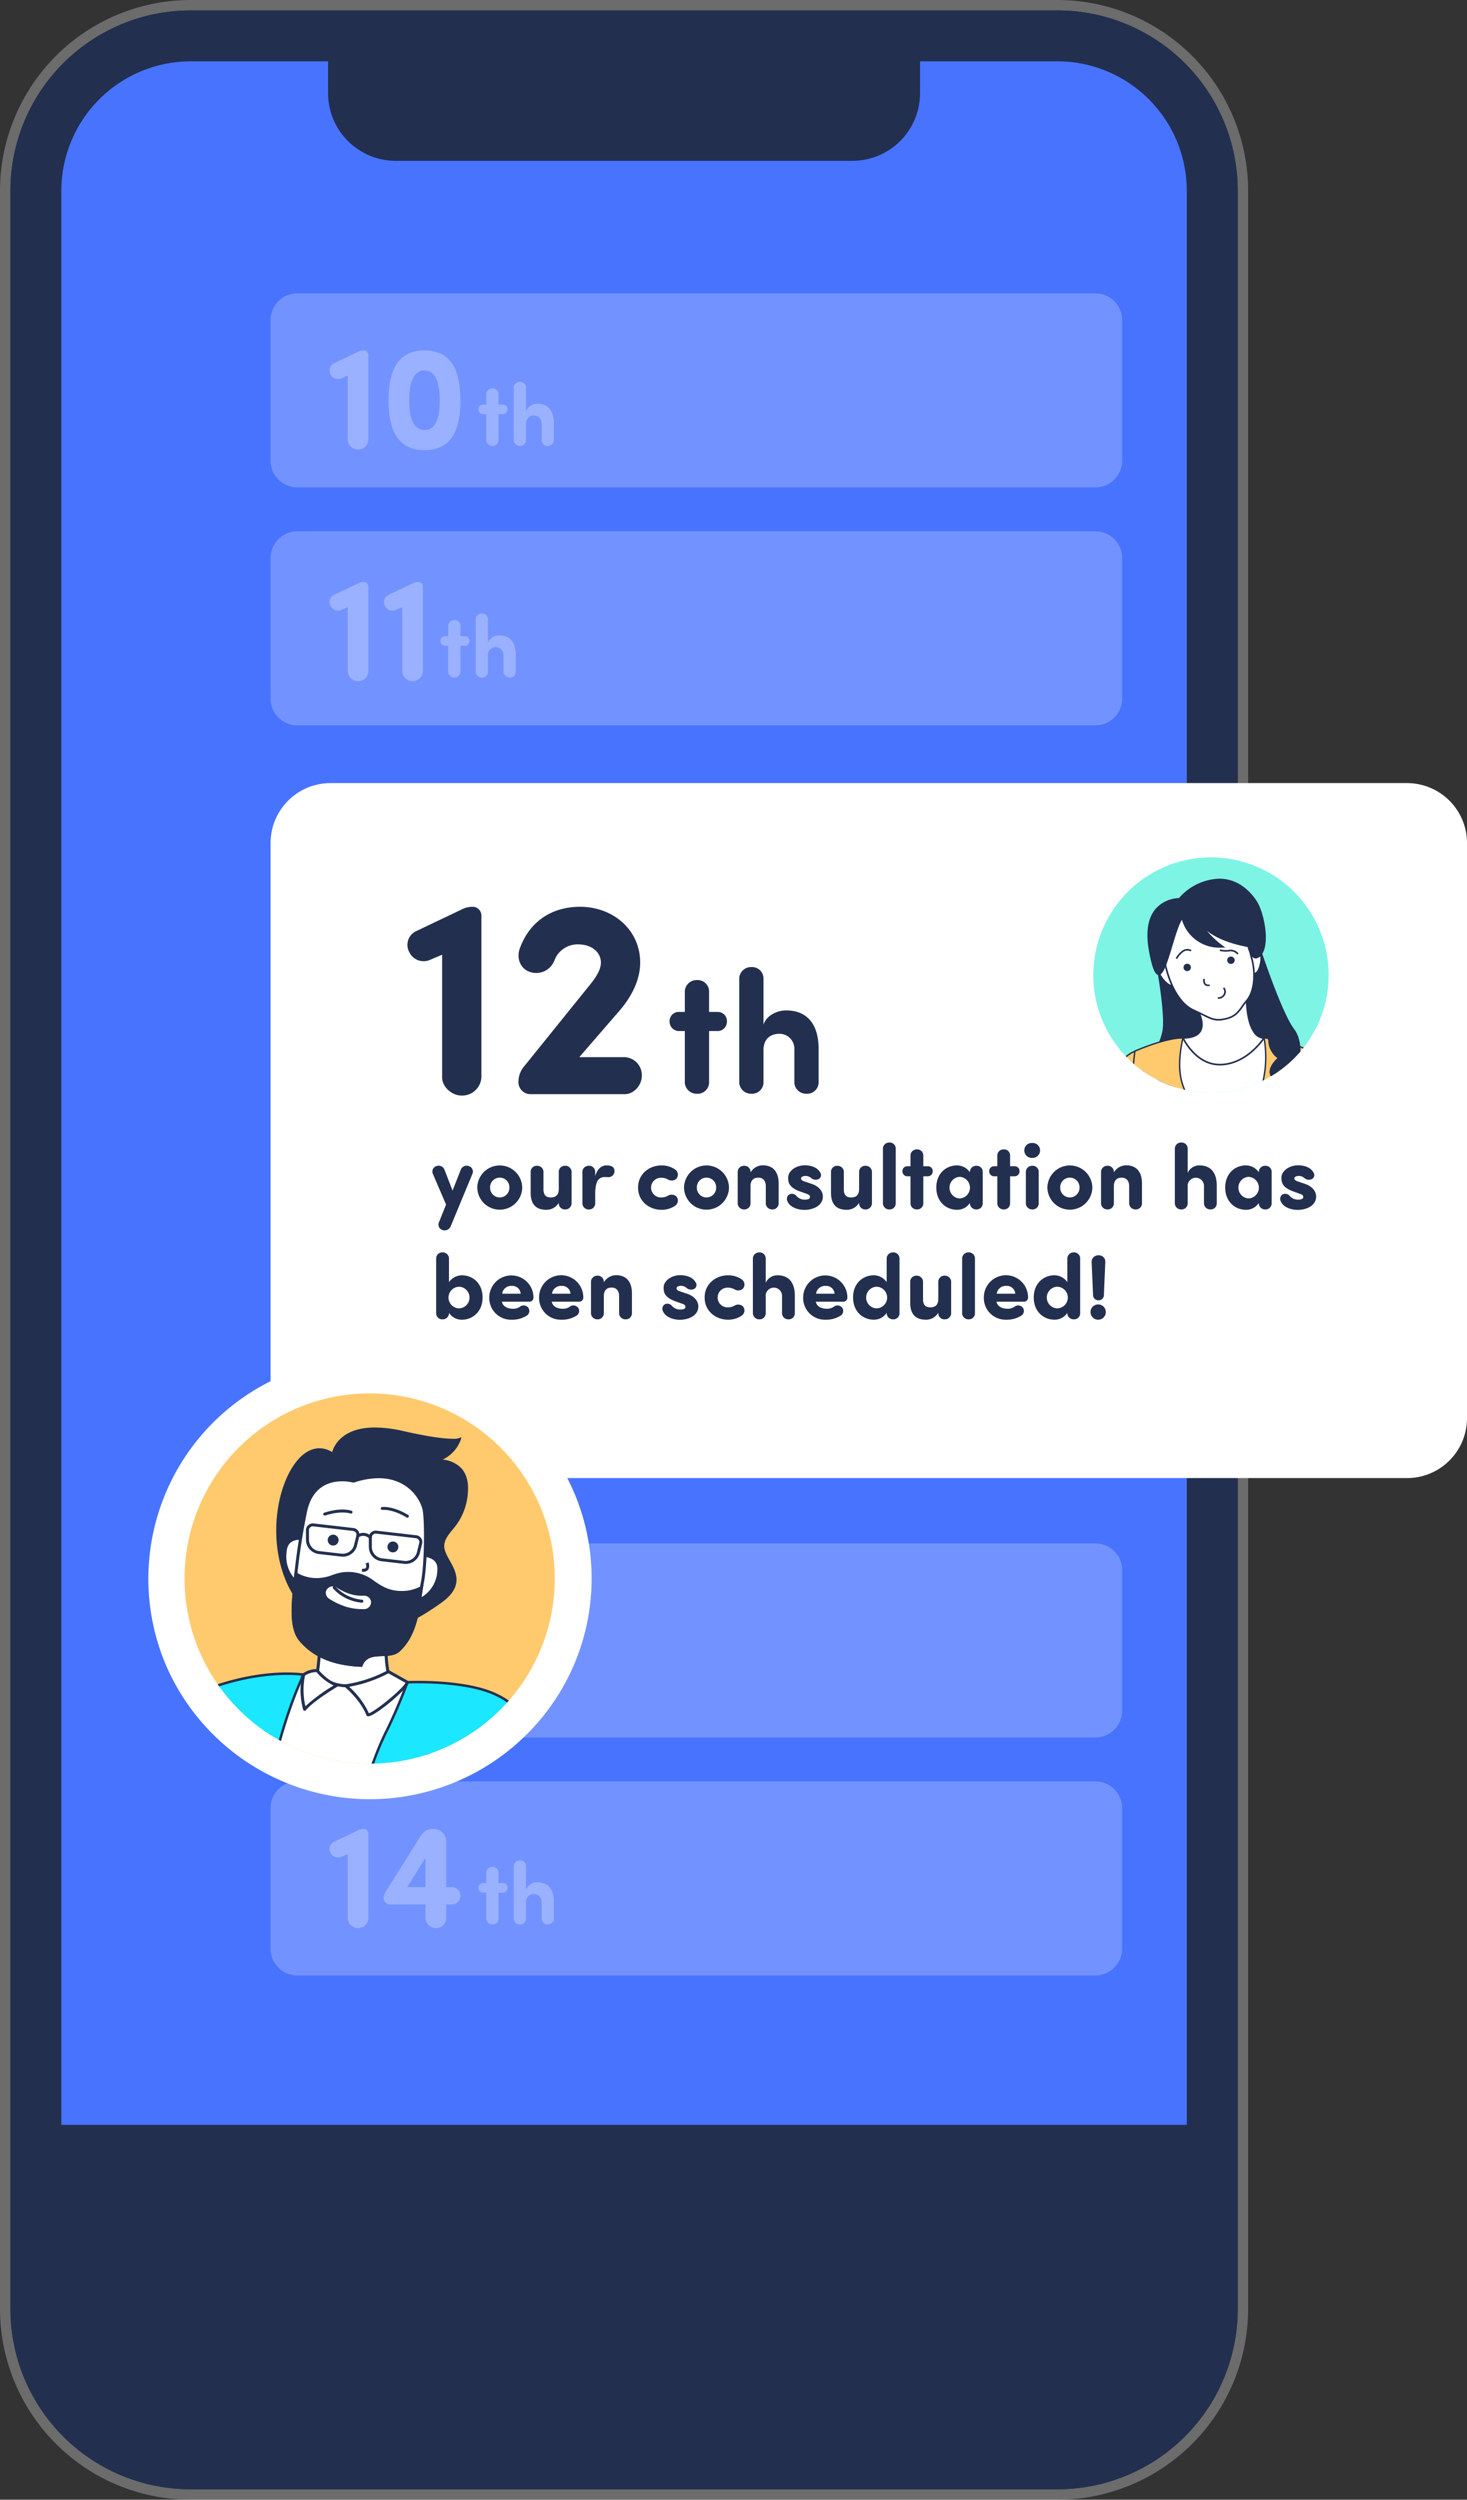 <svg id="homepage-gavvl-process-graphic-_1-schedule-consultation" data-name="homepage-gavvl-process-graphic-#1-schedule-consultation" xmlns="http://www.w3.org/2000/svg" xmlns:xlink="http://www.w3.org/1999/xlink" width="461.316" height="785.993" viewBox="0 0 461.316 785.993">
  <rect x="0" y="0" width="461.316" height="785.993" fill="#333333" stroke="none"/>
  <defs>
    <clipPath id="clip-path">
      <rect id="Rectangle_2166" data-name="Rectangle 2166" width="461.316" height="785.993" fill="none"/>
    </clipPath>
    <clipPath id="clip-path-3">
      <rect id="Rectangle_2153" data-name="Rectangle 2153" width="392.491" height="785.993" fill="none"/>
    </clipPath>
    <clipPath id="clip-path-4">
      <rect id="Rectangle_2154" data-name="Rectangle 2154" width="267.789" height="61.015" transform="translate(85.086 167.061)" fill="none"/>
    </clipPath>
    <clipPath id="clip-path-5">
      <rect id="Rectangle_2155" data-name="Rectangle 2155" width="267.789" height="61.015" transform="translate(85.086 92.239)" fill="none"/>
    </clipPath>
    <clipPath id="clip-path-6">
      <rect id="Rectangle_2156" data-name="Rectangle 2156" width="267.789" height="61.014" transform="translate(85.086 560.125)" fill="none"/>
    </clipPath>
    <clipPath id="clip-path-7">
      <rect id="Rectangle_2157" data-name="Rectangle 2157" width="267.789" height="61.015" transform="translate(85.086 485.303)" fill="none"/>
    </clipPath>
    <clipPath id="clip-path-8">
      <rect id="Rectangle_2158" data-name="Rectangle 2158" width="23.684" height="20.133" transform="translate(138.511 192.903)" fill="none"/>
    </clipPath>
    <clipPath id="clip-path-9">
      <rect id="Rectangle_2159" data-name="Rectangle 2159" width="29.329" height="31.167" transform="translate(103.64 183.013)" fill="none"/>
    </clipPath>
    <clipPath id="clip-path-10">
      <rect id="Rectangle_2160" data-name="Rectangle 2160" width="23.684" height="20.133" transform="translate(150.483 120.077)" fill="none"/>
    </clipPath>
    <clipPath id="clip-path-11">
      <rect id="Rectangle_2161" data-name="Rectangle 2161" width="41.137" height="31.352" transform="translate(103.64 110.187)" fill="none"/>
    </clipPath>
    <clipPath id="clip-path-12">
      <rect id="Rectangle_2162" data-name="Rectangle 2162" width="23.684" height="20.133" transform="translate(150.483 584.969)" fill="none"/>
    </clipPath>
    <clipPath id="clip-path-13">
      <rect id="Rectangle_2163" data-name="Rectangle 2163" width="41.137" height="31.167" transform="translate(103.64 575.079)" fill="none"/>
    </clipPath>
    <clipPath id="clip-path-14">
      <path id="Path_1300" data-name="Path 1300" d="M82.56,448.849a58.219,58.219,0,1,0,67.359,0Z" fill="none"/>
    </clipPath>
    <clipPath id="clip-path-16">
      <path id="Path_1342" data-name="Path 1342" d="M359.571,276.289a37,37,0,1,0,42.472,0Z" fill="none"/>
    </clipPath>
  </defs>
  <g id="Group_585" data-name="Group 585" clip-path="url(#clip-path)">
    <g id="Group_578" data-name="Group 578">
      <g id="Group_577" data-name="Group 577" clip-path="url(#clip-path)">
        <path id="Path_1189" data-name="Path 1189" d="M329.9,774.381H64.821A53.721,53.721,0,0,1,11.1,720.66V62.351A53.721,53.721,0,0,1,64.821,8.63H329.9a53.721,53.721,0,0,1,53.721,53.721V720.66A53.721,53.721,0,0,1,329.9,774.381" fill="#4873ff"/>
        <g id="Group_546" data-name="Group 546" opacity="0.28">
          <g id="Group_545" data-name="Group 545">
            <g id="Group_544" data-name="Group 544" clip-path="url(#clip-path-3)">
              <path id="Path_1190" data-name="Path 1190" d="M332.518,3.278a56.7,56.7,0,0,1,56.7,56.695V726.02a56.7,56.7,0,0,1-56.7,56.7H59.973a56.7,56.7,0,0,1-56.695-56.7V59.973A56.7,56.7,0,0,1,59.973,3.278Zm0-3.278H59.973A60.041,60.041,0,0,0,0,59.973V726.02a60.041,60.041,0,0,0,59.973,59.973H332.518a60.041,60.041,0,0,0,59.973-59.973V59.973A60.041,60.041,0,0,0,332.518,0" fill="#fff"/>
            </g>
          </g>
        </g>
        <path id="Path_1191" data-name="Path 1191" d="M332.518,19.285A40.733,40.733,0,0,1,373.2,59.972V726.02a40.733,40.733,0,0,1-40.687,40.687H59.973A40.733,40.733,0,0,1,19.286,726.02V59.972A40.733,40.733,0,0,1,59.973,19.285Zm0-16.008H59.973a56.7,56.7,0,0,0-56.695,56.7V726.02a56.7,56.7,0,0,0,56.695,56.7H332.518a56.7,56.7,0,0,0,56.7-56.7V59.972a56.7,56.7,0,0,0-56.7-56.7" fill="#222f4f"/>
        <path id="Path_1192" data-name="Path 1192" d="M268.031,50.574H124.459a21.293,21.293,0,0,1-21.293-21.292V3.656H289.323V29.282a21.292,21.292,0,0,1-21.292,21.292" fill="#222f4f"/>
        <path id="Path_1193" data-name="Path 1193" d="M52.336,778.522H325.921a56.3,56.3,0,0,0,56.3-56.295V668.118H17.751v75.819a34.585,34.585,0,0,0,34.585,34.585" fill="#222f4f"/>
        <path id="Path_1194" data-name="Path 1194" d="M442.471,464.753H103.932a18.845,18.845,0,0,1-18.845-18.845V265.083a18.846,18.846,0,0,1,18.845-18.846H442.471a18.846,18.846,0,0,1,18.845,18.846V445.908a18.845,18.845,0,0,1-18.845,18.845" fill="#fff"/>
        <g id="Group_549" data-name="Group 549" opacity="0.23">
          <g id="Group_548" data-name="Group 548">
            <g id="Group_547" data-name="Group 547" clip-path="url(#clip-path-4)">
              <path id="Path_1195" data-name="Path 1195" d="M344.473,228.076H93.487a8.4,8.4,0,0,1-8.4-8.4V175.462a8.4,8.4,0,0,1,8.4-8.4H344.473a8.4,8.4,0,0,1,8.4,8.4v44.213a8.4,8.4,0,0,1-8.4,8.4" fill="#fff"/>
            </g>
          </g>
        </g>
        <g id="Group_552" data-name="Group 552" opacity="0.23">
          <g id="Group_551" data-name="Group 551">
            <g id="Group_550" data-name="Group 550" clip-path="url(#clip-path-5)">
              <path id="Path_1196" data-name="Path 1196" d="M344.473,153.254H93.487a8.4,8.4,0,0,1-8.4-8.4V100.64a8.4,8.4,0,0,1,8.4-8.4H344.473a8.4,8.4,0,0,1,8.4,8.4v44.213a8.4,8.4,0,0,1-8.4,8.4" fill="#fff"/>
            </g>
          </g>
        </g>
        <g id="Group_555" data-name="Group 555" opacity="0.23">
          <g id="Group_554" data-name="Group 554">
            <g id="Group_553" data-name="Group 553" clip-path="url(#clip-path-6)">
              <path id="Path_1197" data-name="Path 1197" d="M344.473,621.139H93.487a8.4,8.4,0,0,1-8.4-8.4V568.525a8.4,8.4,0,0,1,8.4-8.4H344.473a8.4,8.4,0,0,1,8.4,8.4v44.213a8.4,8.4,0,0,1-8.4,8.4" fill="#fff"/>
            </g>
          </g>
        </g>
        <g id="Group_558" data-name="Group 558" opacity="0.23">
          <g id="Group_557" data-name="Group 557">
            <g id="Group_556" data-name="Group 556" clip-path="url(#clip-path-7)">
              <path id="Path_1198" data-name="Path 1198" d="M344.473,546.318H93.487a8.4,8.4,0,0,1-8.4-8.4V493.7a8.4,8.4,0,0,1,8.4-8.4H344.473a8.4,8.4,0,0,1,8.4,8.4v44.213a8.4,8.4,0,0,1-8.4,8.4" fill="#fff"/>
            </g>
          </g>
        </g>
        <path id="Path_1199" data-name="Path 1199" d="M145.469,285.828a7.291,7.291,0,0,1,3-.705h.177a2.748,2.748,0,0,1,2.735,2.732v50.892a6.058,6.058,0,0,1-6.176,5.733c-3.174,0-6.174-2.733-6.174-5.733V300.2l-3.967,1.678a4.98,4.98,0,0,1-6.35-2.472,4.785,4.785,0,0,1,1.939-6.526Z" fill="#222f4f"/>
        <path id="Path_1200" data-name="Path 1200" d="M166.821,305.671c-2.821-.793-4.5-3.879-3.438-7.231,2.909-8.293,9.7-13.317,19.05-13.317,10.232,0,18.877,7.143,18.877,17.551,0,5.557-2.736,10.584-6.086,14.639L182.169,332.4h14.289a5.681,5.681,0,0,1,5.381,5.821c0,3-2.472,5.821-5.381,5.821H167a3.8,3.8,0,0,1-3.966-4.146,7.575,7.575,0,0,1,1.851-4.675L185.874,309.2c1.587-2.03,3.085-4.322,3.085-6.526,0-3.089-2.644-5.733-7.231-5.733a7.791,7.791,0,0,0-7.408,5.116,6.128,6.128,0,0,1-7.5,3.614" fill="#222f4f"/>
        <path id="Path_1201" data-name="Path 1201" d="M215.354,318.191v-6.646a3.72,3.72,0,0,1,3.813-3.379,3.61,3.61,0,0,1,3.815,3.379v6.646h2.888a2.87,2.87,0,0,1,2.724,3,2.94,2.94,0,0,1-2.724,3h-2.888v16.348a3.611,3.611,0,0,1-3.815,3.377,3.72,3.72,0,0,1-3.813-3.377V324.185h-2.071a2.94,2.94,0,0,1-2.724-3,2.87,2.87,0,0,1,2.724-3Z" fill="#222f4f"/>
        <path id="Path_1202" data-name="Path 1202" d="M249.792,330.07a4.7,4.7,0,0,0-4.687-5.014c-2.4,0-5.012,1.254-5.012,5.123v10.354a3.611,3.611,0,0,1-3.815,3.377,3.72,3.72,0,0,1-3.813-3.377V307.457a3.721,3.721,0,0,1,3.813-3.379,3.612,3.612,0,0,1,3.815,3.379V322.17c1.035-3.161,4.686-4.469,7.084-4.469,6.7,0,10.244,4.414,10.244,12.1v10.734a3.611,3.611,0,0,1-3.815,3.377,3.721,3.721,0,0,1-3.814-3.377Z" fill="#222f4f"/>
        <g id="Group_561" data-name="Group 561" opacity="0.28">
          <g id="Group_560" data-name="Group 560">
            <g id="Group_559" data-name="Group 559" clip-path="url(#clip-path-8)">
              <path id="Path_1203" data-name="Path 1203" d="M140.935,200.036v-3.36a1.881,1.881,0,0,1,1.929-1.707,1.824,1.824,0,0,1,1.927,1.707v3.36h1.46a1.45,1.45,0,0,1,1.377,1.515,1.486,1.486,0,0,1-1.377,1.514h-1.46v8.263a1.824,1.824,0,0,1-1.927,1.708,1.881,1.881,0,0,1-1.929-1.708v-8.263h-1.046a1.487,1.487,0,0,1-1.378-1.514,1.451,1.451,0,0,1,1.378-1.515Z" fill="#fff"/>
              <path id="Path_1204" data-name="Path 1204" d="M158.34,206.04a2.454,2.454,0,1,0-4.9.056v5.232a1.825,1.825,0,0,1-1.928,1.708,1.882,1.882,0,0,1-1.929-1.708V194.61a1.882,1.882,0,0,1,1.929-1.707,1.825,1.825,0,0,1,1.928,1.707v7.437a3.79,3.79,0,0,1,3.58-2.259c3.387,0,5.177,2.231,5.177,6.114v5.426a1.824,1.824,0,0,1-1.927,1.708,1.88,1.88,0,0,1-1.928-1.708Z" fill="#fff"/>
            </g>
          </g>
        </g>
        <g id="Group_564" data-name="Group 564" opacity="0.28">
          <g id="Group_563" data-name="Group 563">
            <g id="Group_562" data-name="Group 562" clip-path="url(#clip-path-9)">
              <path id="Path_1205" data-name="Path 1205" d="M112.732,183.384a3.816,3.816,0,0,1,1.574-.371h.093a1.443,1.443,0,0,1,1.436,1.435V211.17a3.182,3.182,0,0,1-3.243,3.01,3.278,3.278,0,0,1-3.241-3.01V190.932l-2.084.88a2.615,2.615,0,0,1-3.334-1.3,2.516,2.516,0,0,1,1.019-3.428Z" fill="#fff"/>
              <path id="Path_1206" data-name="Path 1206" d="M129.866,183.384a3.816,3.816,0,0,1,1.574-.371h.093a1.443,1.443,0,0,1,1.436,1.435V211.17a3.182,3.182,0,0,1-3.243,3.01,3.278,3.278,0,0,1-3.241-3.01V190.932l-2.084.88a2.616,2.616,0,0,1-3.335-1.3,2.518,2.518,0,0,1,1.02-3.428Z" fill="#fff"/>
            </g>
          </g>
        </g>
        <g id="Group_567" data-name="Group 567" opacity="0.28">
          <g id="Group_566" data-name="Group 566">
            <g id="Group_565" data-name="Group 565" clip-path="url(#clip-path-10)">
              <path id="Path_1207" data-name="Path 1207" d="M152.906,127.21v-3.36a1.881,1.881,0,0,1,1.929-1.707,1.824,1.824,0,0,1,1.927,1.707v3.36h1.46a1.45,1.45,0,0,1,1.377,1.515,1.486,1.486,0,0,1-1.377,1.514h-1.46V138.5a1.824,1.824,0,0,1-1.927,1.708,1.881,1.881,0,0,1-1.929-1.708v-8.263H151.86a1.487,1.487,0,0,1-1.378-1.514,1.451,1.451,0,0,1,1.378-1.515Z" fill="#fff"/>
              <path id="Path_1208" data-name="Path 1208" d="M170.312,133.214a2.454,2.454,0,1,0-4.9.056V138.5a1.825,1.825,0,0,1-1.928,1.708,1.882,1.882,0,0,1-1.929-1.708V121.784a1.882,1.882,0,0,1,1.929-1.707,1.825,1.825,0,0,1,1.928,1.707v7.437a3.79,3.79,0,0,1,3.58-2.259c3.387,0,5.177,2.231,5.177,6.114V138.5a1.824,1.824,0,0,1-1.927,1.708,1.88,1.88,0,0,1-1.928-1.708Z" fill="#fff"/>
            </g>
          </g>
        </g>
        <g id="Group_570" data-name="Group 570" opacity="0.28">
          <g id="Group_569" data-name="Group 569">
            <g id="Group_568" data-name="Group 568" clip-path="url(#clip-path-11)">
              <path id="Path_1209" data-name="Path 1209" d="M112.732,110.558a3.816,3.816,0,0,1,1.574-.371h.093a1.443,1.443,0,0,1,1.436,1.435v26.722a3.182,3.182,0,0,1-3.243,3.01,3.278,3.278,0,0,1-3.241-3.01V118.106l-2.084.88a2.615,2.615,0,0,1-3.334-1.3,2.516,2.516,0,0,1,1.019-3.428Z" fill="#fff"/>
              <path id="Path_1210" data-name="Path 1210" d="M133.525,110.186c8.845,0,11.252,6.993,11.252,15.746,0,8.661-2.407,15.607-11.252,15.607s-11.346-6.946-11.346-15.607c0-8.753,2.5-15.746,11.346-15.746m0,25.054c3.657,0,4.769-4.214,4.769-9.308,0-5.14-1.112-9.447-4.769-9.447-3.7,0-4.863,4.307-4.863,9.447,0,5.094,1.158,9.308,4.863,9.308" fill="#fff"/>
            </g>
          </g>
        </g>
        <g id="Group_573" data-name="Group 573" opacity="0.28">
          <g id="Group_572" data-name="Group 572">
            <g id="Group_571" data-name="Group 571" clip-path="url(#clip-path-12)">
              <path id="Path_1211" data-name="Path 1211" d="M152.906,592.1v-3.36a1.881,1.881,0,0,1,1.929-1.707,1.824,1.824,0,0,1,1.927,1.707v3.36h1.46a1.45,1.45,0,0,1,1.377,1.515,1.486,1.486,0,0,1-1.377,1.514h-1.46v8.263a1.824,1.824,0,0,1-1.927,1.708,1.881,1.881,0,0,1-1.929-1.708v-8.263H151.86a1.487,1.487,0,0,1-1.378-1.514,1.451,1.451,0,0,1,1.378-1.515Z" fill="#fff"/>
              <path id="Path_1212" data-name="Path 1212" d="M170.312,598.1a2.454,2.454,0,1,0-4.9.056v5.232a1.825,1.825,0,0,1-1.928,1.708,1.882,1.882,0,0,1-1.929-1.708V586.675a1.882,1.882,0,0,1,1.929-1.707,1.825,1.825,0,0,1,1.928,1.707v7.437a3.79,3.79,0,0,1,3.58-2.259c3.387,0,5.177,2.231,5.177,6.114v5.426a1.824,1.824,0,0,1-1.927,1.708,1.88,1.88,0,0,1-1.928-1.708Z" fill="#fff"/>
            </g>
          </g>
        </g>
        <g id="Group_576" data-name="Group 576" opacity="0.28">
          <g id="Group_575" data-name="Group 575">
            <g id="Group_574" data-name="Group 574" clip-path="url(#clip-path-13)">
              <path id="Path_1213" data-name="Path 1213" d="M112.732,575.45a3.816,3.816,0,0,1,1.574-.371h.093a1.443,1.443,0,0,1,1.436,1.435v26.722a3.182,3.182,0,0,1-3.243,3.01,3.278,3.278,0,0,1-3.241-3.01V583l-2.084.88a2.615,2.615,0,0,1-3.334-1.3,2.516,2.516,0,0,1,1.019-3.428Z" fill="#fff"/>
              <path id="Path_1214" data-name="Path 1214" d="M132.135,577.534c.973-1.528,1.991-2.455,4.029-2.455a4,4,0,0,1,4.168,3.982v14.311h1.9a2.673,2.673,0,0,1,2.547,2.732,2.772,2.772,0,0,1-2.547,2.733h-1.9v4.4a3.193,3.193,0,0,1-3.288,3.01,3.278,3.278,0,0,1-3.241-3.01v-4.4H122.966a2.11,2.11,0,0,1-2.315-2.084,4.275,4.275,0,0,1,.88-2.316Zm1.668,15.838v-9.216l-5.743,9.216Z" fill="#fff"/>
            </g>
          </g>
        </g>
        <path id="Path_1215" data-name="Path 1215" d="M141.705,385.647a2.049,2.049,0,0,1-2.534,1.122,1.8,1.8,0,0,1-1.152-2.418l2.247-5.586-4.175-9.732a1.812,1.812,0,0,1,1.179-2.39,1.965,1.965,0,0,1,2.506,1.151l2.533,6.566,2.592-6.566a1.964,1.964,0,0,1,2.505-1.151,1.812,1.812,0,0,1,1.181,2.39Z" fill="#222f4f"/>
        <path id="Path_1216" data-name="Path 1216" d="M150.085,373.38a7.07,7.07,0,0,1,14.137,0,7.069,7.069,0,0,1-14.137,0m10.106,0a3.038,3.038,0,1,0-6.075,0,3.039,3.039,0,1,0,6.075,0" fill="#222f4f"/>
        <path id="Path_1217" data-name="Path 1217" d="M175.712,378.189a4.462,4.462,0,0,1-3.888,2.217c-3.022,0-4.952-1.5-4.952-5.326v-6.739a1.909,1.909,0,0,1,2.016-1.785,1.967,1.967,0,0,1,2.015,1.785v5.529c0,1.785.663,2.649,2.332,2.649,1.412,0,2.477-.662,2.477-2.707v-5.471a1.909,1.909,0,0,1,2.016-1.785,1.967,1.967,0,0,1,2.015,1.785v10.164a1.966,1.966,0,0,1-2.015,1.786,1.909,1.909,0,0,1-2.016-1.786Z" fill="#222f4f"/>
        <path id="Path_1218" data-name="Path 1218" d="M193.191,368.658a1.857,1.857,0,0,1-1.987,1.468c-.288,0-.72-.029-.979-.029-2.246,0-3,1.728-3.053,5.1v3.311a1.908,1.908,0,0,1-2.015,1.785,1.965,1.965,0,0,1-2.015-1.785V368.341a1.966,1.966,0,0,1,2.015-1.786,1.908,1.908,0,0,1,2.015,1.786v1.468c.749-2.505,2.161-3.369,3.542-3.369,1.325,0,2.736.318,2.477,2.218" fill="#222f4f"/>
        <path id="Path_1219" data-name="Path 1219" d="M208.02,376.519a4.146,4.146,0,0,0,1.987-.519,2.256,2.256,0,0,1,2.62.145,1.974,1.974,0,0,1-.258,2.937,7.472,7.472,0,0,1-4.349,1.324c-3.857,0-7.371-2.706-7.371-6.939v-.087c0-4.232,3.514-6.939,7.371-6.939a7.473,7.473,0,0,1,4.349,1.325,1.974,1.974,0,0,1,.258,2.937,2.26,2.26,0,0,1-2.62.144,4.156,4.156,0,0,0-1.987-.518,3.106,3.106,0,0,0-3.282,3.051v.087a3.106,3.106,0,0,0,3.282,3.052" fill="#222f4f"/>
        <path id="Path_1220" data-name="Path 1220" d="M215.1,373.38a7.07,7.07,0,0,1,14.137,0,7.069,7.069,0,0,1-14.137,0m10.106,0a3.038,3.038,0,1,0-6.075,0,3.039,3.039,0,1,0,6.075,0" fill="#222f4f"/>
        <path id="Path_1221" data-name="Path 1221" d="M236.009,368.658a4.488,4.488,0,0,1,3.888-2.246c3.023,0,4.952,1.871,4.952,5.7v6.392a1.909,1.909,0,0,1-2.016,1.785,1.966,1.966,0,0,1-2.015-1.785v-5.529c0-1.785-.979-2.677-2.332-2.677-1.412,0-2.477.691-2.477,2.735v5.471a1.909,1.909,0,0,1-2.016,1.785,1.965,1.965,0,0,1-2.014-1.785V368.341a1.966,1.966,0,0,1,2.014-1.786,1.909,1.909,0,0,1,2.016,1.786Z" fill="#222f4f"/>
        <path id="Path_1222" data-name="Path 1222" d="M248.277,375.539a1.813,1.813,0,0,1,2.159.49,3.39,3.39,0,0,0,2.532,1.181c.893,0,1.729-.145,1.729-.835,0-.576-.345-.778-1.325-1.1l-1.526-.547c-4.031-1.353-4-3.254-4-4.492,0-1.986,2.39-3.829,5.212-3.829,1.929,0,3.916.605,4.837,2.217a1.436,1.436,0,0,1-.345,2.045,2.149,2.149,0,0,1-2.563-.318,2.623,2.623,0,0,0-1.612-.6c-.864,0-1.468.288-1.468.807,0,.431.345.69,1.151.95l2.045.69c3.253,1.066,3.657,3.168,3.657,4.031,0,2.851-3,4.2-5.817,4.2-2.159,0-4.693-.893-5.385-2.88a1.613,1.613,0,0,1,.722-2.016" fill="#222f4f"/>
        <path id="Path_1223" data-name="Path 1223" d="M270.16,378.189a4.463,4.463,0,0,1-3.888,2.217c-3.022,0-4.952-1.5-4.952-5.326v-6.739a1.909,1.909,0,0,1,2.016-1.785,1.967,1.967,0,0,1,2.015,1.785v5.529c0,1.785.663,2.649,2.332,2.649,1.412,0,2.477-.662,2.477-2.707v-5.471a1.909,1.909,0,0,1,2.016-1.785,1.967,1.967,0,0,1,2.015,1.785v10.164a1.966,1.966,0,0,1-2.015,1.786,1.909,1.909,0,0,1-2.016-1.786Z" fill="#222f4f"/>
        <path id="Path_1224" data-name="Path 1224" d="M281.678,378.505a1.908,1.908,0,0,1-2.016,1.785,1.965,1.965,0,0,1-2.014-1.785V361.027a1.966,1.966,0,0,1,2.014-1.785,1.909,1.909,0,0,1,2.016,1.785Z" fill="#222f4f"/>
        <path id="Path_1225" data-name="Path 1225" d="M286.314,366.7v-3.513a1.966,1.966,0,0,1,2.016-1.785,1.908,1.908,0,0,1,2.015,1.785V366.7h1.527a1.517,1.517,0,0,1,1.439,1.583,1.554,1.554,0,0,1-1.439,1.584h-1.527v8.638a1.908,1.908,0,0,1-2.015,1.785,1.966,1.966,0,0,1-2.016-1.785v-8.638H285.22a1.553,1.553,0,0,1-1.439-1.584,1.516,1.516,0,0,1,1.439-1.583Z" fill="#222f4f"/>
        <path id="Path_1226" data-name="Path 1226" d="M305,368.341a1.966,1.966,0,0,1,2.016-1.785,1.908,1.908,0,0,1,2.015,1.785v10.164a1.908,1.908,0,0,1-2.015,1.785A1.966,1.966,0,0,1,305,378.505v-.259a4.769,4.769,0,0,1-4.031,2.159c-3.427,0-6.536-2.533-6.536-7s3.109-6.969,6.536-6.969A4.98,4.98,0,0,1,305,368.6Zm-3.254,8.494a3.4,3.4,0,0,0,0-6.795,3.406,3.406,0,0,0,0,6.795" fill="#222f4f"/>
        <path id="Path_1227" data-name="Path 1227" d="M313.612,366.7v-3.513a1.966,1.966,0,0,1,2.016-1.785,1.907,1.907,0,0,1,2.014,1.785V366.7h1.527a1.517,1.517,0,0,1,1.439,1.583,1.554,1.554,0,0,1-1.439,1.584h-1.527v8.638a1.907,1.907,0,0,1-2.014,1.785,1.966,1.966,0,0,1-2.016-1.785v-8.638h-1.1a1.553,1.553,0,0,1-1.439-1.584,1.516,1.516,0,0,1,1.439-1.583Z" fill="#222f4f"/>
        <path id="Path_1228" data-name="Path 1228" d="M324.611,359.387a2.349,2.349,0,1,1,0,4.693,2.352,2.352,0,1,1,0-4.693m2.016,19.118a1.908,1.908,0,0,1-2.016,1.785,1.965,1.965,0,0,1-2.014-1.785V368.341a1.965,1.965,0,0,1,2.014-1.785,1.908,1.908,0,0,1,2.016,1.785Z" fill="#222f4f"/>
        <path id="Path_1229" data-name="Path 1229" d="M329.363,373.38a7.07,7.07,0,0,1,14.137,0,7.069,7.069,0,0,1-14.137,0m10.106,0a3.038,3.038,0,1,0-6.075,0,3.039,3.039,0,1,0,6.075,0" fill="#222f4f"/>
        <path id="Path_1230" data-name="Path 1230" d="M350.268,368.658a4.49,4.49,0,0,1,3.888-2.246c3.023,0,4.952,1.871,4.952,5.7v6.392a1.909,1.909,0,0,1-2.016,1.785,1.966,1.966,0,0,1-2.015-1.785v-5.529c0-1.785-.979-2.677-2.332-2.677-1.412,0-2.477.691-2.477,2.735v5.471a1.909,1.909,0,0,1-2.016,1.785,1.965,1.965,0,0,1-2.014-1.785V368.341a1.966,1.966,0,0,1,2.014-1.786,1.909,1.909,0,0,1,2.016,1.786Z" fill="#222f4f"/>
        <path id="Path_1231" data-name="Path 1231" d="M378.6,372.977a2.566,2.566,0,1,0-5.126.058v5.47a1.908,1.908,0,0,1-2.016,1.785,1.964,1.964,0,0,1-2.014-1.785V361.028a1.965,1.965,0,0,1,2.014-1.785,1.908,1.908,0,0,1,2.016,1.785V368.8a3.965,3.965,0,0,1,3.743-2.361c3.542,0,5.413,2.333,5.413,6.392v5.672a1.908,1.908,0,0,1-2.015,1.785,1.965,1.965,0,0,1-2.015-1.785Z" fill="#222f4f"/>
        <path id="Path_1232" data-name="Path 1232" d="M395.85,368.341a1.966,1.966,0,0,1,2.016-1.785,1.908,1.908,0,0,1,2.015,1.785v10.164a1.908,1.908,0,0,1-2.015,1.785,1.966,1.966,0,0,1-2.016-1.785v-.259a4.769,4.769,0,0,1-4.031,2.159c-3.427,0-6.536-2.533-6.536-7s3.109-6.969,6.536-6.969a4.98,4.98,0,0,1,4.031,2.161Zm-3.254,8.494a3.4,3.4,0,0,0,0-6.795,3.406,3.406,0,0,0,0,6.795" fill="#222f4f"/>
        <path id="Path_1233" data-name="Path 1233" d="M403.395,375.539a1.813,1.813,0,0,1,2.159.49,3.392,3.392,0,0,0,2.533,1.181c.893,0,1.729-.145,1.729-.835,0-.576-.346-.778-1.325-1.1l-1.526-.547c-4.031-1.353-4-3.254-4-4.492,0-1.986,2.39-3.829,5.212-3.829,1.929,0,3.916.605,4.837,2.217a1.436,1.436,0,0,1-.345,2.045,2.149,2.149,0,0,1-2.563-.318,2.628,2.628,0,0,0-1.612-.6c-.864,0-1.468.288-1.468.807,0,.431.345.69,1.151.95l2.044.69c3.254,1.066,3.657,3.168,3.657,4.031,0,2.851-2.995,4.2-5.816,4.2-2.159,0-4.693-.893-5.385-2.88a1.614,1.614,0,0,1,.721-2.016" fill="#222f4f"/>
        <path id="Path_1234" data-name="Path 1234" d="M145.218,400.995c3.427,0,6.536,2.506,6.536,6.969s-3.109,7-6.536,7a4.769,4.769,0,0,1-4.031-2.159v.259a1.966,1.966,0,0,1-2.016,1.785,1.907,1.907,0,0,1-2.014-1.785V395.582a1.907,1.907,0,0,1,2.014-1.785,1.966,1.966,0,0,1,2.016,1.785v7.574a4.98,4.98,0,0,1,4.031-2.161m-.777,3.6a3.4,3.4,0,0,0,0,6.8,3.406,3.406,0,0,0,0-6.8" fill="#222f4f"/>
        <path id="Path_1235" data-name="Path 1235" d="M165.518,413.751a8.479,8.479,0,0,1-4.636,1.209,6.823,6.823,0,0,1-7.026-7.026,6.954,6.954,0,1,1,13.908.116,1.247,1.247,0,0,1-1.237,1.238h-8.668c.2,1.555,1.9,2.217,3.312,2.217a3.647,3.647,0,0,0,2.332-.633,1.873,1.873,0,0,1,2.533.2,1.744,1.744,0,0,1-.518,2.678m-1.784-6.968a2.619,2.619,0,0,0-2.823-2.447,2.819,2.819,0,0,0-2.994,2.447Z" fill="#222f4f"/>
        <path id="Path_1236" data-name="Path 1236" d="M181.184,413.751a8.479,8.479,0,0,1-4.636,1.209,6.823,6.823,0,0,1-7.026-7.026,6.954,6.954,0,1,1,13.907.116,1.247,1.247,0,0,1-1.237,1.238h-8.667c.2,1.555,1.9,2.217,3.311,2.217a3.651,3.651,0,0,0,2.333-.633,1.873,1.873,0,0,1,2.533.2,1.744,1.744,0,0,1-.518,2.678m-1.785-6.968a2.617,2.617,0,0,0-2.822-2.447,2.819,2.819,0,0,0-2.994,2.447Z" fill="#222f4f"/>
        <path id="Path_1237" data-name="Path 1237" d="M189.879,403.213a4.49,4.49,0,0,1,3.888-2.246c3.023,0,4.952,1.871,4.952,5.7v6.392a1.909,1.909,0,0,1-2.016,1.785,1.966,1.966,0,0,1-2.015-1.785v-5.529c0-1.785-.979-2.677-2.332-2.677-1.412,0-2.477.691-2.477,2.735v5.471a1.909,1.909,0,0,1-2.016,1.785,1.965,1.965,0,0,1-2.014-1.785V402.9a1.966,1.966,0,0,1,2.014-1.786,1.909,1.909,0,0,1,2.016,1.786Z" fill="#222f4f"/>
        <path id="Path_1238" data-name="Path 1238" d="M209.115,410.094a1.813,1.813,0,0,1,2.159.49,3.393,3.393,0,0,0,2.533,1.181c.893,0,1.729-.145,1.729-.835,0-.576-.346-.778-1.325-1.1l-1.526-.547c-4.031-1.353-4-3.254-4-4.492,0-1.986,2.39-3.829,5.212-3.829,1.929,0,3.916.6,4.837,2.217a1.436,1.436,0,0,1-.345,2.045,2.149,2.149,0,0,1-2.563-.318,2.628,2.628,0,0,0-1.612-.6c-.864,0-1.468.288-1.468.807,0,.431.345.69,1.151.95l2.044.69c3.254,1.066,3.657,3.168,3.657,4.031,0,2.851-2.995,4.2-5.816,4.2-2.159,0-4.693-.893-5.385-2.88a1.614,1.614,0,0,1,.721-2.016" fill="#222f4f"/>
        <path id="Path_1239" data-name="Path 1239" d="M228.953,411.073a4.145,4.145,0,0,0,1.987-.519,2.257,2.257,0,0,1,2.62.145,1.974,1.974,0,0,1-.258,2.937,7.472,7.472,0,0,1-4.349,1.324c-3.857,0-7.371-2.706-7.371-6.939v-.087c0-4.232,3.514-6.939,7.371-6.939a7.473,7.473,0,0,1,4.349,1.325,1.974,1.974,0,0,1,.258,2.937,2.26,2.26,0,0,1-2.62.144,4.156,4.156,0,0,0-1.987-.518,3.106,3.106,0,0,0-3.282,3.051v.087a3.106,3.106,0,0,0,3.282,3.052" fill="#222f4f"/>
        <path id="Path_1240" data-name="Path 1240" d="M245.914,407.531a2.566,2.566,0,1,0-5.126.058v5.47a1.908,1.908,0,0,1-2.016,1.785,1.964,1.964,0,0,1-2.014-1.785V395.582a1.965,1.965,0,0,1,2.014-1.785,1.908,1.908,0,0,1,2.016,1.785v7.774a3.965,3.965,0,0,1,3.743-2.361c3.542,0,5.413,2.333,5.413,6.392v5.672a1.908,1.908,0,0,1-2.015,1.785,1.965,1.965,0,0,1-2.015-1.785Z" fill="#222f4f"/>
        <path id="Path_1241" data-name="Path 1241" d="M264.227,413.751a8.479,8.479,0,0,1-4.636,1.209,6.823,6.823,0,0,1-7.026-7.026,6.954,6.954,0,1,1,13.908.116,1.247,1.247,0,0,1-1.237,1.238h-8.668c.2,1.555,1.9,2.217,3.311,2.217a3.65,3.65,0,0,0,2.333-.633,1.873,1.873,0,0,1,2.533.2,1.744,1.744,0,0,1-.518,2.678m-1.784-6.968a2.619,2.619,0,0,0-2.823-2.447,2.819,2.819,0,0,0-2.994,2.447Z" fill="#222f4f"/>
        <path id="Path_1242" data-name="Path 1242" d="M278.826,395.582a1.966,1.966,0,0,1,2.016-1.785,1.909,1.909,0,0,1,2.015,1.785V413.06a1.908,1.908,0,0,1-2.015,1.785,1.966,1.966,0,0,1-2.016-1.785V412.8a4.769,4.769,0,0,1-4.031,2.159c-3.427,0-6.536-2.533-6.536-7s3.109-6.969,6.536-6.969a4.98,4.98,0,0,1,4.031,2.161Zm-3.254,15.808a3.4,3.4,0,0,0,0-6.8,3.406,3.406,0,0,0,0,6.8" fill="#222f4f"/>
        <path id="Path_1243" data-name="Path 1243" d="M295.068,412.743a4.464,4.464,0,0,1-3.888,2.217c-3.022,0-4.953-1.5-4.953-5.326v-6.739a1.909,1.909,0,0,1,2.016-1.785,1.966,1.966,0,0,1,2.015,1.785v5.529c0,1.785.663,2.649,2.332,2.649,1.413,0,2.478-.662,2.478-2.707v-5.471a1.908,1.908,0,0,1,2.015-1.785,1.967,1.967,0,0,1,2.015,1.785v10.164a1.966,1.966,0,0,1-2.015,1.786,1.908,1.908,0,0,1-2.015-1.786Z" fill="#222f4f"/>
        <path id="Path_1244" data-name="Path 1244" d="M306.585,413.06a1.908,1.908,0,0,1-2.016,1.785,1.965,1.965,0,0,1-2.014-1.785V395.582a1.966,1.966,0,0,1,2.014-1.785,1.909,1.909,0,0,1,2.016,1.785Z" fill="#222f4f"/>
        <path id="Path_1245" data-name="Path 1245" d="M321.04,413.751a8.479,8.479,0,0,1-4.636,1.209,6.823,6.823,0,0,1-7.026-7.026,6.954,6.954,0,1,1,13.907.116,1.247,1.247,0,0,1-1.237,1.238h-8.667c.2,1.555,1.9,2.217,3.311,2.217a3.651,3.651,0,0,0,2.333-.633,1.873,1.873,0,0,1,2.533.2,1.744,1.744,0,0,1-.518,2.678m-1.785-6.968a2.617,2.617,0,0,0-2.822-2.447,2.819,2.819,0,0,0-2.994,2.447Z" fill="#222f4f"/>
        <path id="Path_1246" data-name="Path 1246" d="M335.639,395.582a1.966,1.966,0,0,1,2.016-1.785,1.909,1.909,0,0,1,2.015,1.785V413.06a1.908,1.908,0,0,1-2.015,1.785,1.966,1.966,0,0,1-2.016-1.785V412.8a4.769,4.769,0,0,1-4.031,2.159c-3.427,0-6.536-2.533-6.536-7s3.109-6.969,6.536-6.969a4.98,4.98,0,0,1,4.031,2.161Zm-3.254,15.808a3.4,3.4,0,0,0,0-6.8,3.406,3.406,0,0,0,0,6.8" fill="#222f4f"/>
        <path id="Path_1247" data-name="Path 1247" d="M345.4,410.152a2.406,2.406,0,1,1-2.476,2.391,2.4,2.4,0,0,1,2.476-2.391m1.728-2.794a1.631,1.631,0,0,1-1.7,1.5,1.649,1.649,0,0,1-1.7-1.5l-.461-10.711a2.061,2.061,0,0,1,2.159-1.928,1.992,1.992,0,0,1,2.16,1.928Z" fill="#222f4f"/>
        <path id="Path_1248" data-name="Path 1248" d="M116.312,427a69.736,69.736,0,0,1,64.531,43.052,69.039,69.039,0,0,1-15.649,75.724A69.863,69.863,0,0,1,52.377,524.023,69.424,69.424,0,0,1,116.312,427" fill="#fff"/>
        <path id="Path_1249" data-name="Path 1249" d="M116.239,438.124a58.219,58.219,0,1,1-58.219,58.22,58.219,58.219,0,0,1,58.219-58.22" fill="#ffca6e"/>
      </g>
    </g>
    <g id="Group_580" data-name="Group 580">
      <g id="Group_579" data-name="Group 579" clip-path="url(#clip-path-14)">
        <path id="Path_1250" data-name="Path 1250" d="M136.533,459.372a10.825,10.825,0,0,0,7.868-6.7s-2.693,1.168-17.6-2.236c-20.639-4.7-22.053,6.908-22.053,6.908-12.84-9.04-25.157,25.083-11.388,45.087,14.211,20.647,35.722,8.026,45.35,1.015s.414-12.386.518-17.366,6.831-6.5,7.453-17.261-10.146-9.443-10.146-9.443" fill="#222f4f"/>
        <path id="Path_1251" data-name="Path 1251" d="M139.19,458.945a11.058,11.058,0,0,0,5.664-6.139l.272-.9-.907.335a6.363,6.363,0,0,1-1.794.157c-2.251,0-6.765-.418-15.52-2.413a40.884,40.884,0,0,0-8.981-1.133c-10.3,0-12.889,5.7-13.482,7.73a7.641,7.641,0,0,0-3.992-1.2c-3.447,0-6.762,2.62-9.336,7.376C85.563,473,84.741,490.733,92.97,502.689c5.247,7.63,12.008,11.5,20.085,11.5,7.749,0,16.477-3.492,25.932-10.377,6.923-5.036,4.443-9.505,2.452-13.093-.91-1.637-1.771-3.189-1.741-4.633.039-1.89,1.126-3.258,2.5-4.987a19.352,19.352,0,0,0,4.956-12.256c.181-3.141-.565-5.6-2.217-7.319a9.388,9.388,0,0,0-5.745-2.578m7.015,9.843a18.538,18.538,0,0,1-4.76,11.741c-1.422,1.793-2.651,3.342-2.7,5.54-.035,1.694.884,3.346,1.86,5.1,2.005,3.611,4.076,7.346-2.187,11.9-9.159,6.666-17.933,10.189-25.366,10.189-7.746,0-14.242-3.735-19.305-11.1-8.029-11.664-7.222-28.975-1.805-38.971,2.4-4.444,5.425-6.886,8.5-6.886a7.029,7.029,0,0,1,4.026,1.407l.646.459.1-.776c.039-.311,1.107-7.622,12.709-7.622a40,40,0,0,1,8.771,1.11c10.785,2.459,15.229,2.544,16.943,2.39a10.545,10.545,0,0,1-7.212,5.644l.162.914a9.566,9.566,0,0,1,1.029-.046c1.618,0,4.634.306,6.627,2.374,1.468,1.522,2.129,3.754,1.964,6.627" fill="#222f4f"/>
        <path id="Path_1252" data-name="Path 1252" d="M89.8,487a10.613,10.613,0,0,0,3.58,10.619l1.929-13.843S90.577,482.907,89.8,487" fill="#fff"/>
        <path id="Path_1253" data-name="Path 1253" d="M95.394,483.315c-1.8-.323-5.378,0-6.059,3.6-1.394,7.315,3.55,10.93,3.762,11.08a.465.465,0,0,0,.65-.1l.006-.008a.45.45,0,0,0-.082-.632l-.017-.013c-.193-.138-4.668-3.439-3.392-10.158.684-3.581,4.787-2.886,4.963-2.854a.465.465,0,0,0,.169-.915" fill="#222f4f"/>
        <path id="Path_1254" data-name="Path 1254" d="M128.642,529.544c-10.054-4.549-28.457-4.956-34.712-2.055-3.6,1.67-3.672,6.945-7.43,14.5-18.817,37.869-17.831,127.17-17.831,127.17H116.5s-1.348-32.272-.81-56.926,14.687-43.248,17.788-55.949c3.027-12.409,5.225-22.183-4.833-26.739" fill="#fff"/>
        <path id="Path_1255" data-name="Path 1255" d="M116.5,669.55H68.668a.39.39,0,0,1-.391-.388c-.012-.9-.773-89.827,17.871-127.351a62.022,62.022,0,0,0,3.032-7.41c1.268-3.574,2.182-6.155,4.587-7.269,6.435-2.982,24.946-2.513,35.038,2.055,10.523,4.763,7.987,15.156,5.056,27.188-1.049,4.307-3.324,9.21-5.959,14.884-5.105,11-11.457,24.7-11.818,40.983-.53,24.36.8,56.579.811,56.9a.4.4,0,0,1-.107.288.391.391,0,0,1-.284.119m-47.44-.784h47.022c-.153-3.838-1.291-33.651-.791-56.54.36-16.452,6.754-30.228,11.89-41.3,2.616-5.635,4.875-10.508,5.909-14.737,2.851-11.694,5.313-21.791-4.614-26.29s-28.088-4.984-34.385-2.056c-2.105.975-2.928,3.3-4.176,6.818a64.152,64.152,0,0,1-3.064,7.5c-17.934,36.08-17.834,120.132-17.8,126.6" fill="#000100"/>
        <path id="Path_1256" data-name="Path 1256" d="M133.347,489.05l-1.214,13.919A10.71,10.71,0,0,0,138,493.38c.162-4.157-4.652-4.33-4.652-4.33" fill="#fff"/>
        <path id="Path_1257" data-name="Path 1257" d="M133.367,488.585a.452.452,0,0,0-.49.41c0,.012,0,.024,0,.036a.475.475,0,0,0,.46.484c.176,0,4.337.2,4.195,3.849a10.166,10.166,0,0,1-5.586,9.179.459.459,0,0,0-.247.6l0,.012a.477.477,0,0,0,.434.28.471.471,0,0,0,.185-.038,11.1,11.1,0,0,0,6.158-10c.138-3.653-3.281-4.749-5.11-4.814" fill="#222f4f"/>
        <path id="Path_1258" data-name="Path 1258" d="M121.419,517.434l-20.869-2.605c.315,3.262-.791,11.414-.791,11.414a13.507,13.507,0,0,0,7.906,3.75c5.516.573,14.7-2.609,14.7-2.609a36.988,36.988,0,0,1-.949-9.942" fill="#fff"/>
        <path id="Path_1259" data-name="Path 1259" d="M121.891,517.465a.46.46,0,0,0-.41-.492l-20.87-2.6a.463.463,0,0,0-.527.391.45.45,0,0,0,0,.116c.307,3.169-.78,11.226-.792,11.3a.457.457,0,0,0,.146.4,14.077,14.077,0,0,0,8.18,3.872,13.789,13.789,0,0,0,1.479.077c5.552,0,13.112-2.593,13.431-2.705a.465.465,0,0,0,.307-.545,37.175,37.175,0,0,1-.938-9.806m-14.18,12.06a13.009,13.009,0,0,1-7.45-3.466,82.513,82.513,0,0,0,.8-10.7l19.863,2.482a38,38,0,0,0,.888,9.232c-1.818.591-9.382,2.943-14.1,2.451" fill="#222f4f"/>
        <path id="Path_1260" data-name="Path 1260" d="M111.145,465.73s-12.244-3.407-15.053,9.432a210.614,210.614,0,0,0-3.33,22.407c-.419,5.74-1.745,14.1,1.859,18.237,4.856,5.571,11.46,7.492,18.929,7.83,2.056-5.409,8.575-1.848,11.748-4.668,6.148-5.471,6.351-15.513,7.527-21.4,1.083-5.432,1.214-17.915.638-22.279s-6.773-14.673-22.318-9.562" fill="#fff"/>
        <path id="Path_1261" data-name="Path 1261" d="M119.052,463.875a25.86,25.86,0,0,0-7.922,1.372,15.2,15.2,0,0,0-3.492-.388c-3.653,0-10.066,1.325-12,10.2a210.006,210.006,0,0,0-3.345,22.475c-.054.741-.123,1.525-.2,2.34-.487,5.562-1.1,12.486,2.167,16.235,4.4,5.056,10.531,7.592,19.268,7.991h.022a.471.471,0,0,0,.443-.307c1.091-2.865,3.569-2.957,6.193-3.054,1.955-.069,3.983-.146,5.432-1.428,5.082-4.526,6.178-11.922,7.047-17.865.208-1.368.4-2.667.623-3.792,1.118-5.592,1.218-18.073.641-22.425-.484-3.708-4.768-11.361-14.879-11.361m13.308,33.6c-.23,1.149-.418,2.455-.627,3.842-.856,5.793-1.92,13-6.757,17.308-1.191,1.056-2.958,1.121-4.826,1.19-2.6.093-5.536.2-6.912,3.339-8.283-.434-14.088-2.87-18.256-7.649-3.009-3.454-2.416-10.162-1.941-15.556.077-.814.139-1.6.2-2.351a210.9,210.9,0,0,1,3.317-22.341c1.718-7.83,6.971-9.475,11.084-9.475a14.217,14.217,0,0,1,3.382.392.532.532,0,0,0,.28,0,25.023,25.023,0,0,1,7.752-1.368c9.486,0,13.49,7.108,13.942,10.551.554,4.195.45,16.711-.633,22.125" fill="#222f4f"/>
        <path id="Path_1262" data-name="Path 1262" d="M116.409,496.777a12.479,12.479,0,0,0-8.9-1.9c-2.547.392-4.433,1.775-7.75,1.775a12.5,12.5,0,0,1-6.719-1.8c-.127,1.045-.229,1.971-.276,2.713-.419,5.74-1.744,14.1,1.859,18.237,4.856,5.571,11.46,7.492,18.929,7.83,2.055-5.409,8.575-1.848,11.749-4.668,5.62-4.994,6.269-13.811,7.241-19.786a12.693,12.693,0,0,1-6.285,1.537c-4.5,0-7.048-1.967-9.847-3.945m-1.863,9.635a18.392,18.392,0,0,1-5.889-.761,24.1,24.1,0,0,1-5.379-2.539,2.583,2.583,0,0,1-.941-3.515,2.7,2.7,0,0,1,3.588-.92c.741.46,1.5.9,2.29,1.291.184.089.369.177.56.265l.174.077c.368.127.726.276,1.1.395s.766.219,1.157.306c.2.043.395.085.591.12l.369.057c.126.02.265.032.315.036.215.018.426.03.641.042.473.023.95.023,1.426.01a2.612,2.612,0,0,1,2.612,2.567,2.643,2.643,0,0,1-2.612,2.571" fill="#222f4f"/>
        <path id="Path_1263" data-name="Path 1263" d="M126.255,500.257c-4.126,0-6.561-1.725-9.143-3.553l-.423-.3a13.155,13.155,0,0,0-9.255-1.974,16.907,16.907,0,0,0-2.915.8,13.754,13.754,0,0,1-4.761.967,12.073,12.073,0,0,1-6.47-1.724l-.634-.4-.088.734c-.127,1.052-.223,1.986-.277,2.731s-.123,1.532-.2,2.344c-.488,5.563-1.1,12.486,2.167,16.231,4.4,5.056,10.531,7.593,19.267,7.992l.346.011.119-.315c1.091-2.865,3.569-2.958,6.194-3.054,1.955-.069,3.983-.146,5.432-1.429,5.082-4.52,6.177-11.914,7.057-17.853.107-.766.219-1.506.33-2.205l.158-.953-.857.476a12.283,12.283,0,0,1-6.052,1.476m5.479,1.072c-.857,5.794-1.921,13-6.758,17.3-1.19,1.057-2.958,1.122-4.826,1.191-2.605.092-5.536.2-6.911,3.338-8.284-.433-14.089-2.869-18.257-7.649-3-3.453-2.417-10.158-1.94-15.55.069-.822.138-1.609.192-2.359.042-.561.111-1.23.192-1.979a13.214,13.214,0,0,0,6.336,1.5,14.566,14.566,0,0,0,5.074-1.025,15.5,15.5,0,0,1,2.748-.757,12.186,12.186,0,0,1,8.555,1.814l.419.3c2.712,1.921,5.275,3.734,9.7,3.734a13.54,13.54,0,0,0,5.675-1.171c-.065.426-.127.864-.2,1.31" fill="#222f4f"/>
        <path id="Path_1264" data-name="Path 1264" d="M114.535,500.811h0c-.465.011-.927.007-1.4-.012-.208-.007-.411-.023-.612-.042l-.646-.085c-.188-.034-.383-.077-.569-.115q-.564-.128-1.121-.3c-.215-.068-.438-.15-.654-.234l-.392-.138-.261.4.093-.473c-.189-.084-.366-.169-.55-.257-.68-.339-1.4-.738-2.255-1.268a3.236,3.236,0,0,0-4.23,1.064,2.724,2.724,0,0,0-.361,2.128,3.22,3.22,0,0,0,1.444,2.028,24.146,24.146,0,0,0,5.491,2.59,18.326,18.326,0,0,0,5.49.792c.184,0,.364,0,.553-.012a3.091,3.091,0,0,0,3.077-3.012,2.828,2.828,0,0,0-.849-2.09,3.11,3.11,0,0,0-2.251-.96m0,5.136a17.815,17.815,0,0,1-5.728-.738,23.236,23.236,0,0,1-5.272-2.493,2.326,2.326,0,0,1-1.029-1.444,1.822,1.822,0,0,1,.234-1.422,2.387,2.387,0,0,1,1.929-1.064,1.891,1.891,0,0,1,1,.284c.884.542,1.625.961,2.336,1.306.192.1.383.189.568.269l.627.25c.234.084.468.173.707.25.4.123.791.229,1.19.315.208.05.411.092.613.127l.725.1c.224.02.443.035.658.047.488.019.91.027,1.5.007a2.169,2.169,0,0,1,1.506.676,1.936,1.936,0,0,1,.587,1.411,2.181,2.181,0,0,1-2.158,2.124" fill="#222f4f"/>
        <path id="Path_1265" data-name="Path 1265" d="M113.812,503a12.957,12.957,0,0,1-8.35-4.137.481.481,0,0,0-.665-.046.459.459,0,0,0-.058.647l.008.01a13.733,13.733,0,0,0,9.031,4.458h.018a.465.465,0,0,0,.016-.93" fill="#222f4f"/>
        <path id="Path_1266" data-name="Path 1266" d="M130.884,482.738,118.41,481.3a2.163,2.163,0,0,0-1.8.613,2.065,2.065,0,0,0-.633,1.517l.007,3.016a4.549,4.549,0,0,0,4.069,4.472l6.965.8a5.051,5.051,0,0,0,.536.031,4.575,4.575,0,0,0,4.476-3.457l.718-2.932a2.112,2.112,0,0,0-.322-1.721,2.212,2.212,0,0,0-1.541-.907m.945,2.409-.719,2.935a3.667,3.667,0,0,1-3.983,2.72l-6.965-.8a3.626,3.626,0,0,1-3.235-3.554l-.007-3.015a1.2,1.2,0,0,1,.361-.861,1.25,1.25,0,0,1,.872-.354c.046,0,.1.005.146.009l12.478,1.436a1.267,1.267,0,0,1,.869.511,1.181,1.181,0,0,1,.184.976" fill="#222f4f"/>
        <path id="Path_1267" data-name="Path 1267" d="M111.119,480.46l-12.475-1.437a2.169,2.169,0,0,0-1.806.614,2.085,2.085,0,0,0-.633,1.514l.011,3.014a4.551,4.551,0,0,0,4.069,4.474l6.961.8a4.185,4.185,0,0,0,.536.034,4.571,4.571,0,0,0,4.476-3.457l.722-2.931a2.11,2.11,0,0,0-.326-1.725,2.191,2.191,0,0,0-1.537-.9m.941,2.409-.719,2.932a3.655,3.655,0,0,1-3.987,2.719l-6.962-.8a3.615,3.615,0,0,1-3.225-3.556l-.012-3.021a1.174,1.174,0,0,1,.358-.855,1.241,1.241,0,0,1,.872-.358c.046,0,.1,0,.153.009l12.474,1.44a1.238,1.238,0,0,1,.872.51,1.2,1.2,0,0,1,.181.977" fill="#222f4f"/>
        <path id="Path_1268" data-name="Path 1268" d="M112.248,482.6a.459.459,0,0,0-.118.639l.007.01a.475.475,0,0,0,.66.108,2.58,2.58,0,0,1,3.3.392.5.5,0,0,0,.343.146.47.47,0,0,0,.326-.128.454.454,0,0,0,.036-.642l-.009-.01a3.49,3.49,0,0,0-4.549-.515" fill="#222f4f"/>
        <path id="Path_1269" data-name="Path 1269" d="M110.535,475.024c-.126-.046-3.193-1.138-8.56.618a.461.461,0,0,0-.3.575l.005.014a.473.473,0,0,0,.449.318.4.4,0,0,0,.154-.027c5.017-1.64,7.9-.638,7.93-.625a.474.474,0,0,0,.606-.274.458.458,0,0,0-.263-.594l-.013-.005" fill="#222f4f"/>
        <path id="Path_1270" data-name="Path 1270" d="M128.353,476.35c-4.826-2.9-8.06-2.513-8.2-2.5a.466.466,0,0,0-.408.517h0a.488.488,0,0,0,.537.4c.03-.008,3.069-.342,7.576,2.363a.462.462,0,0,0,.25.076.482.482,0,0,0,.4-.223.459.459,0,0,0-.146-.633l-.007,0" fill="#222f4f"/>
        <path id="Path_1271" data-name="Path 1271" d="M123.524,485.159a1.248,1.248,0,1,0,1.272,1.25,1.267,1.267,0,0,0-1.272-1.25" fill="#222f4f"/>
        <path id="Path_1272" data-name="Path 1272" d="M123.524,484.7a1.71,1.71,0,1,0,1.744,1.71,1.712,1.712,0,0,0-1.744-1.71h0m0,2.49a.782.782,0,0,1-.049-1.564h.049a.782.782,0,0,1,.049,1.564.4.4,0,0,1-.049,0" fill="#222f4f"/>
        <path id="Path_1273" data-name="Path 1273" d="M104.733,483.015A1.243,1.243,0,1,0,106,484.26a1.258,1.258,0,0,0-1.27-1.245h0" fill="#222f4f"/>
        <path id="Path_1274" data-name="Path 1274" d="M104.733,482.55a1.71,1.71,0,1,0,1.74,1.71,1.71,1.71,0,0,0-1.74-1.71m0,2.49a.782.782,0,1,1,.795-.78.782.782,0,0,1-.795.78" fill="#222f4f"/>
        <path id="Path_1275" data-name="Path 1275" d="M155.561,532.659c-10.054-4.552-27.424-3.7-27.424-3.7s-2.9,7.937-6.654,15.486c-18.817,37.872-19.994,124.712-19.994,124.712h66.349s-1.541-59.6-1.541-112.873c0-12.763-.672-19.075-10.73-23.624" fill="#1be7ff"/>
        <path id="Path_1276" data-name="Path 1276" d="M167.832,669.549H101.484a.4.4,0,0,1-.28-.115.389.389,0,0,1-.112-.281c.011-.872,1.394-87.364,20.035-124.884,3.707-7.445,6.608-15.367,6.638-15.443a.391.391,0,0,1,.35-.258c.177-.012,17.58-.811,27.608,3.734,10.473,4.741,10.961,11.484,10.961,23.977,0,52.661,1.525,112.268,1.541,112.864a.373.373,0,0,1-.112.284.382.382,0,0,1-.281.119m-65.949-.784h65.546c-.134-5.34-1.532-62.092-1.532-112.483,0-12.162-.469-18.725-10.5-23.265-9.192-4.161-24.784-3.765-26.989-3.673-.522,1.4-3.223,8.532-6.577,15.279C103.916,580.672,102,662.316,101.88,668.762" fill="#222f4f"/>
        <path id="Path_1277" data-name="Path 1277" d="M47.449,607.487,35.868,619.4a6.63,6.63,0,0,0,4.373,7.646,53.428,53.428,0,0,0,8.693,2.777s-5.647-.822-6.992.557c-2.182,2.232,2.267,6.117,8.882,5.746s15.434-11.852,13.789-17.054-9.8-11.957-17.166-11.587" fill="#fff"/>
        <path id="Path_1278" data-name="Path 1278" d="M47.425,607.027a.508.508,0,0,0-.323.141L35.526,619.082a.5.5,0,0,0-.115.212,7.124,7.124,0,0,0,4.653,8.179c1.813.715,3.353,1.256,4.614,1.663a4.635,4.635,0,0,0-3.078.926,2.272,2.272,0,0,0-.465,2.632c.843,1.948,4.15,3.923,8.81,3.923.3,0,.6-.008.907-.027,4.229-.239,8.675-4.48,11.2-8.044,2.62-3.7,3.746-7.3,3.019-9.612-1.748-5.552-10.119-12.317-17.645-11.91m13.842,21c-2.589,3.658-6.827,7.438-10.473,7.641-4.626.258-8.037-1.6-8.79-3.338a1.368,1.368,0,0,1,.277-1.625c.242-.243.976-.653,3.238-.653a26.323,26.323,0,0,1,3.343.238.473.473,0,0,0,.541-.383.468.468,0,0,0-.383-.536,53.415,53.415,0,0,1-8.6-2.758,6.108,6.108,0,0,1-4.11-6.988l11.353-11.679c6.846-.215,14.872,6.1,16.5,11.268.637,2.013-.474,5.387-2.893,8.809" fill="#0e0e27"/>
        <path id="Path_1279" data-name="Path 1279" d="M2.505,592.854c-.794,16.194,32.768,38.968,32.768,38.968s5.036-17.083,15.228-24.284a186.309,186.309,0,0,0-15.686-14.23s19.841-9.259,23.335-12.363l37.34-54.37s-23.339-4.136-52.069,16.27c-14.7,10.45-40.151,34.546-40.916,50.009" fill="#1be7ff"/>
        <path id="Path_1280" data-name="Path 1280" d="M35.272,632.214a.43.43,0,0,1-.223-.066c-1.375-.937-33.735-23.085-32.936-39.313.738-14.934,24.95-38.846,41.082-50.306,28.529-20.269,52.131-16.381,52.361-16.339a.394.394,0,0,1,.317.459.4.4,0,0,1-.063.154L58.473,581.171c-3.254,2.911-19.534,10.638-22.9,12.221a193.515,193.515,0,0,1,15.214,13.873.39.39,0,0,1,.111.311.4.4,0,0,1-.165.288c-9.959,7.035-15.029,23.9-15.079,24.07a.4.4,0,0,1-.242.257.416.416,0,0,1-.135.023M2.9,592.873c-.726,14.8,28.235,35.576,32.16,38.323.934-2.886,5.893-17.089,14.841-23.7a181.717,181.717,0,0,0-15.321-13.865.385.385,0,0,1-.153-.353.393.393,0,0,1,.23-.316c.195-.092,19.828-9.269,23.24-12.3L94.81,526.885c-3.889-.446-25.468-1.955-51.159,16.286C27.642,554.539,3.623,578.2,2.9,592.873" fill="#222f4f"/>
        <path id="Path_1281" data-name="Path 1281" d="M57.917,560.524c-9.055,20.561-10,108.633-10,108.633h31.3s.866-8.344.866-60.621,15.41-81.958,15.41-81.958Z" fill="#1be7ff"/>
        <path id="Path_1282" data-name="Path 1282" d="M79.216,669.546h-31.3a.4.4,0,0,1-.28-.115.382.382,0,0,1-.111-.281c.008-.883,1.053-88.39,10.035-108.787a.394.394,0,1,1,.722.316C49.67,580.233,48.4,662.295,48.312,668.765H78.857c.145-2.055.833-14.015.833-60.229,0-51.777,15.3-81.842,15.452-82.139a.392.392,0,0,1,.525-.172l0,0a.394.394,0,0,1,.169.531c-.153.3-15.367,30.208-15.367,81.777,0,51.7-.857,60.579-.864,60.663a.4.4,0,0,1-.392.35" fill="#222f4f"/>
        <path id="Path_1283" data-name="Path 1283" d="M114.984,491.613c.1.238.326,1,.054,1.371-.226.3-.773.323-1.188.285l-.076.929c.123.008.246.016.361.016a1.932,1.932,0,0,0,1.667-.684,2.54,2.54,0,0,0,.058-2.282Z" fill="#222f4f"/>
        <path id="Path_1284" data-name="Path 1284" d="M204.314,513.22c2.267-6.381-4.673-7.231-4.673-7.231,2.8-5.754-3.85-11.406-12.1-7.38-2.079,1.014-3.371,2.255-3.693.83-.652-2.911,1.783-8.532.822-12.793-2.431-10.781-9.354-5.433-8.333-2.617,2.145,5.909-1.217,14.281-2.358,24.1-.465,3.988.142,6.881-1.756,11.491-1.487,3.608-11.883,37.839-11.883,37.839l25.679,4.867,2.39-26.486c4.96.031,5.006-5.624,5.006-5.624s6.451.177,9.274-4.261c2.812-4.41.834-6.523.834-6.523a5.479,5.479,0,0,0,.795-6.22" fill="#fff"/>
        <path id="Path_1285" data-name="Path 1285" d="M186.015,562.726a.387.387,0,0,1-.076,0l-25.676-4.865a.4.4,0,0,1-.317-.46c0-.015.007-.03.011-.044.427-1.4,10.418-34.288,11.9-37.872a21.006,21.006,0,0,0,1.5-8.038c.043-1.06.085-2.159.223-3.353.383-3.294,1.007-6.378,1.609-9.356,1.161-5.762,2.163-10.738.777-14.568a3.054,3.054,0,0,1,.86-3,3.9,3.9,0,0,1,3.811-1.252c1.414.377,3.327,1.838,4.415,6.646.541,2.413.038,5.225-.408,7.711a15.025,15.025,0,0,0-.411,5.083c.047.211.112.306.153.326.2.1.942-.311,1.594-.675.412-.235.877-.5,1.384-.746,5.305-2.581,9.535-1.168,11.537.837a5.89,5.89,0,0,1,1.3,6.6,6.747,6.747,0,0,1,4.284,2.681,5.516,5.516,0,0,1,.253,4.821,5.893,5.893,0,0,1-.718,6.274c.477.757,1.379,2.973-1,6.708-2.543,3.995-7.776,4.406-9.24,4.443-.122,1.3-.842,5.417-5.013,5.616l-2.358,26.133a.383.383,0,0,1-.391.358m-25.176-5.563,24.82,4.7,2.351-26.056a.393.393,0,0,1,.392-.357h.046c4.472,0,4.564-5.018,4.568-5.233a.392.392,0,0,1,.119-.281.807.807,0,0,1,.285-.107c.076,0,6.262.115,8.935-4.08,2.586-4.065.942-5.967.872-6.047a.4.4,0,0,1,0-.536,5.037,5.037,0,0,0,.738-5.763.383.383,0,0,1-.023-.319,4.872,4.872,0,0,0-.123-4.3c-1.244-2.017-4.2-2.4-4.234-2.409a.4.4,0,0,1-.295-.2.387.387,0,0,1-.008-.361,5.177,5.177,0,0,0-.941-6.166c-1.825-1.821-5.709-3.093-10.635-.69-.495.243-.94.5-1.34.723-1,.561-1.714.964-2.3.714a1.142,1.142,0,0,1-.6-.875,15.391,15.391,0,0,1,.4-5.395c.434-2.412.919-5.144.414-7.395-.779-3.458-2.145-5.609-3.849-6.063a3.1,3.1,0,0,0-3.028,1.022,2.326,2.326,0,0,0-.7,2.2c1.467,4.038.441,9.116-.742,14.995-.6,2.958-1.218,6.024-1.594,9.289-.135,1.165-.181,2.248-.219,3.294a21.738,21.738,0,0,1-1.56,8.3c-1.379,3.334-10.553,33.455-11.748,37.383" fill="#000100"/>
        <path id="Path_1286" data-name="Path 1286" d="M177.763,529.144a.466.466,0,0,0-.465.468v.008l.469,14.653a.468.468,0,0,0,.472.45h.016a.47.47,0,0,0,.459-.48l-.459-14.653a.476.476,0,0,0-.488-.446"/>
        <path id="Path_1287" data-name="Path 1287" d="M203.98,512.9c-.038.034-3.611,3.788-7.254,4.443-3.661.665-6.4-.9-7.138-2.7-.684-1.671.262-3.489,2.586-4.979,2.854-1.825,4.011-1.652,4.443-1.387.714.437.576,1.729.576,1.748a.459.459,0,0,0,.4.513l.012,0a.47.47,0,0,0,.526-.4c.012-.08.23-1.886-1.01-2.647-1.126-.7-2.911-.242-5.463,1.395-2.7,1.728-3.8,4.011-2.951,6.1s3.447,3.427,6.4,3.427a10.286,10.286,0,0,0,1.786-.162c3.958-.714,7.622-4.564,7.78-4.725a.453.453,0,0,0-.009-.64l-.018-.017a.476.476,0,0,0-.668.023"/>
        <path id="Path_1288" data-name="Path 1288" d="M202.873,519.471c-.034.038-3.438,3.957-7.073,4.615-3.665.668-6.554-1.111-7.407-3.117-.689-1.621-.076-3.238,1.679-4.433a.461.461,0,0,0,.12-.639l-.005-.006a.48.48,0,0,0-.661-.119c-2.116,1.448-2.869,3.524-2.005,5.559.853,2.005,3.4,3.823,6.741,3.823a9.52,9.52,0,0,0,1.71-.154c3.968-.714,7.479-4.76,7.63-4.932a.461.461,0,0,0-.055-.648l-.007-.006a.482.482,0,0,0-.665.058"/>
        <path id="Path_1289" data-name="Path 1289" d="M193.48,529.778c-.23-.015-2.213-.211-2.14-2.843a.458.458,0,0,0-.446-.472h-.013a.474.474,0,0,0-.488.449,3.362,3.362,0,0,0,3.043,3.792h.019a.463.463,0,0,0,.027-.926"/>
        <path id="Path_1290" data-name="Path 1290" d="M185.628,525.691c5.39-7.818.114-17.4.114-17.4Z" fill="#fff"/>
        <path id="Path_1291" data-name="Path 1291" d="M185.52,507.887a.46.46,0,0,0-.193.621l.005.009c.049.092,5.075,9.413-.1,16.912a.46.46,0,0,0,.118.64l.009.005a.446.446,0,0,0,.264.081.485.485,0,0,0,.4-.2c5.487-7.967.2-17.781.139-17.877a.479.479,0,0,0-.642-.188"/>
        <path id="Path_1292" data-name="Path 1292" d="M192.186,545.37l-27.619-11.694L154.9,574.933l-15.713,11.635c-2.133,29.728,5.644,49.5,29.886,44.8,34.58-6.7,23.112-86,23.112-86" fill="#1be7ff"/>
        <path id="Path_1293" data-name="Path 1293" d="M162.377,632.448c-5.669,0-10.388-1.645-14.084-4.922-7.761-6.88-10.955-20.668-9.5-40.983a.382.382,0,0,1,.4-.367h.021a.392.392,0,0,1,.365.416v0c-1.437,20.059,1.667,33.629,9.235,40.343,4.883,4.33,11.68,5.691,20.186,4.042,32.933-6.381,23.451-80.717,22.828-85.332l-26.986-11.425-9.556,40.8a.394.394,0,0,1-.766-.177l9.666-41.258a.382.382,0,0,1,.207-.261.35.35,0,0,1,.331-.011l27.619,11.694a.391.391,0,0,1,.235.307,217.656,217.656,0,0,1,1.417,40.57c-1.921,27.23-10.512,43.094-24.845,45.871a35.709,35.709,0,0,1-6.77.69" fill="#000100"/>
        <path id="Path_1294" data-name="Path 1294" d="M187.011,502.313c-6.377,4.091-1.629,9.7,4.894,8.525,3.85-.7,7.515-4.591,7.515-4.591l-6.166-2.532s.142-5.49-6.243-1.4" fill="#fff"/>
        <path id="Path_1295" data-name="Path 1295" d="M199.075,505.935c-.034.038-3.611,3.788-7.253,4.443-3.662.664-6.4-.9-7.139-2.7-.679-1.675.262-3.489,2.59-4.979,2.032-1.3,3.584-1.737,4.491-1.241,1.041.564,1.018,2.228,1.018,2.243a.475.475,0,0,0,.949.019c0-.091.034-2.232-1.5-3.073-1.253-.679-3.1-.254-5.479,1.276-2.7,1.728-3.8,4.007-2.95,6.1s3.447,3.428,6.4,3.428a10.11,10.11,0,0,0,1.787-.162c3.961-.715,7.625-4.564,7.78-4.725a.461.461,0,0,0-.019-.65l-.008-.007a.479.479,0,0,0-.669.027"/>
        <path id="Path_1296" data-name="Path 1296" d="M108.718,530.066s4.891,3.941,6.971,9.116c1.287.46,11.61-7.9,12.444-10.224l-5.995-3.351a40.957,40.957,0,0,1-13.423,4.46" fill="#fff"/>
        <path id="Path_1297" data-name="Path 1297" d="M122.376,525.2a.481.481,0,0,0-.477.007,40.954,40.954,0,0,1-13.252,4.4.485.485,0,0,0-.389.338.465.465,0,0,0,.158.484c.046.039,4.818,3.919,6.831,8.925a.471.471,0,0,0,.28.266.864.864,0,0,0,.285.046c2.013,0,11.917-8.18,12.766-10.55a.459.459,0,0,0-.207-.557Zm-6.366,13.507a25.9,25.9,0,0,0-6.224-8.333,41.508,41.508,0,0,0,12.352-4.23l5.379,3.012c-1.456,2.467-9.689,9.039-11.514,9.551" fill="#222f4f"/>
        <path id="Path_1298" data-name="Path 1298" d="M99.77,525.306a6.8,6.8,0,0,0-4.281,1.275c-1.356,5.172.3,10.884.3,10.884,2.82-3.294,10.212-7.591,10.212-7.591-3.3-.9-6.227-4.568-6.227-4.568" fill="#fff"/>
        <path id="Path_1299" data-name="Path 1299" d="M106.12,529.424c-3.108-.849-5.951-4.372-5.975-4.406a.471.471,0,0,0-.372-.177,7.243,7.243,0,0,0-4.6,1.391.453.453,0,0,0-.143.23,23.672,23.672,0,0,0,.3,11.13.469.469,0,0,0,.357.33.627.627,0,0,0,.1.011.462.462,0,0,0,.361-.169c2.732-3.192,10.016-7.446,10.093-7.5a.458.458,0,0,0,.23-.459.487.487,0,0,0-.349-.389M96.037,536.5a22.7,22.7,0,0,1-.126-9.652,6.6,6.6,0,0,1,3.638-1.073,16.118,16.118,0,0,0,5.355,4.207,53.491,53.491,0,0,0-8.867,6.52" fill="#222f4f"/>
      </g>
    </g>
    <g id="Group_582" data-name="Group 582">
      <g id="Group_581" data-name="Group 581" clip-path="url(#clip-path)">
        <path id="Path_1301" data-name="Path 1301" d="M380.807,262.592a44,44,0,1,1-44,44,44,44,0,0,1,44-44" fill="#fff"/>
        <path id="Path_1302" data-name="Path 1302" d="M380.807,269.592a37,37,0,1,1-37,37,37,37,0,0,1,37-37" fill="#7ef4e5"/>
      </g>
    </g>
    <g id="Group_584" data-name="Group 584">
      <g id="Group_583" data-name="Group 583" clip-path="url(#clip-path-16)">
        <path id="Path_1303" data-name="Path 1303" d="M364.306,305.928s2.237,12.683,1.559,17.892-4.9,7.627-2.4,14c2.806,7.177,14.643,4.1,15.692-6.821s-6.507-25.886-14.846-25.071" fill="#222f4f"/>
        <path id="Path_1304" data-name="Path 1304" d="M364.278,305.668,364,305.7l.049.277c.022.126,2.222,12.7,1.559,17.813a15.9,15.9,0,0,1-1.618,4.8c-1.237,2.65-2.4,5.156-.774,9.324a6.135,6.135,0,0,0,5.976,4.049c4.446,0,9.54-3.832,10.222-10.936.684-7.13-2.359-16.378-7.084-21.513-2.541-2.764-5.3-4.109-8.051-3.84m14.612,25.3c-.655,6.8-5.486,10.465-9.7,10.465a5.626,5.626,0,0,1-5.484-3.712c-1.547-3.964-.428-6.364.76-8.918a16.277,16.277,0,0,0,1.663-4.951c.625-4.821-1.181-15.745-1.514-17.687,2.469-.143,4.989,1.149,7.326,3.691,4.633,5.037,7.623,14.114,6.951,21.114" fill="#222f4f"/>
        <path id="Path_1305" data-name="Path 1305" d="M366.806,327.221c-1.86.874,7.665,57.957,7.665,57.957h18.37l10.041-56.808s-3.184-2.4-13.5-2.4-20.715.373-22.574,1.249" fill="#fff"/>
        <path id="Path_1306" data-name="Path 1306" d="M389.38,325.709c-9.657,0-20.687.335-22.688,1.275-.433.2-1.337.631,2.988,29.581,2.126,14.218,4.507,28.513,4.531,28.653a.263.263,0,0,0,.26.22H392.84a.265.265,0,0,0,.26-.215l10.041-56.806a.262.262,0,0,0-.1-.254c-.132-.1-3.373-2.454-13.662-2.454m3.239,59.207H374.693c-3.727-22.374-8.843-55.992-7.775-57.461,1.582-.744,10.4-1.224,22.461-1.224,8.968,0,12.521,1.845,13.211,2.265Z" fill="#000100"/>
        <path id="Path_1307" data-name="Path 1307" d="M416.557,334.174c-1.851-3.552-13.755-7.815-19.052-7.815,2.923,17.171-7.446,23.95-3.169,37.115,5.079,15.636-14.868,30.169-14.868,34.7h46.949a131.447,131.447,0,0,1-3.576-16.947c-1.7-10.917,2.211-30.754-6.288-47.055" fill="#ffca6e"/>
        <path id="Path_1308" data-name="Path 1308" d="M426.417,398.394H379.469a.216.216,0,0,1-.218-.214v0c0-1.5,1.9-3.828,4.527-7.055,5.5-6.749,13.8-16.947,10.352-27.579-2.168-6.672-.585-11.809,1.094-17.246,1.646-5.342,3.514-11.4,2.066-19.9a.218.218,0,0,1,.216-.254c5.254,0,17.3,4.2,19.246,7.932,5.887,11.29,5.847,24.319,5.813,34.788a84.538,84.538,0,0,0,.5,12.333,132.984,132.984,0,0,0,3.565,16.917.218.218,0,0,1-.146.272.223.223,0,0,1-.063.009m-46.714-.435h46.421a139.777,139.777,0,0,1-3.495-16.7,84.9,84.9,0,0,1-.5-12.4c.032-10.421.073-23.391-5.766-34.586-1.7-3.271-12.994-7.563-18.6-7.693,1.384,8.469-.478,14.508-2.124,19.843-1.727,5.6-3.219,10.441-1.1,16.981,3.527,10.858-4.87,21.169-10.427,27.991-2.346,2.88-4.224,5.188-4.414,6.563" fill="#222f4f"/>
        <path id="Path_1309" data-name="Path 1309" d="M395.657,296.9c-3.663-4.42-11.885,26.894-8.019,29.527s11.452-2.284,11.452.926c0,3.32,3.028,5.333,3.028,5.333s-5.194,4.239-.992,6.9c6.728,4.271,9.879-10.277,5.67-15.8S395.657,296.9,395.657,296.9" fill="#222f4f"/>
        <path id="Path_1310" data-name="Path 1310" d="M395.906,296.825l-.047-.086a1.257,1.257,0,0,0-.981-.522c-2.071,0-4.252,5.949-5.367,9.495-2.425,7.7-4.476,19.263-2.021,20.933a5.6,5.6,0,0,0,3.247.855,21.535,21.535,0,0,0,4.258-.593,15.02,15.02,0,0,1,2.7-.42c.938,0,1.13.347,1.13.87a7.1,7.1,0,0,0,2.874,5.349c-.7.633-2.591,2.539-2.474,4.508a3.32,3.32,0,0,0,1.757,2.6,4.676,4.676,0,0,0,2.491.817c1.593,0,3.027-1.109,4.041-3.12,1.9-3.759,2.153-10.38-.508-13.868-4.137-5.422-11.031-26.6-11.1-26.817m11.137,40.453c-.651,1.29-1.8,2.83-3.569,2.83a4.17,4.17,0,0,1-2.2-.732,2.835,2.835,0,0,1-1.516-2.189c-.126-2.1,2.505-4.275,2.531-4.3l.27-.222-.29-.194c-.03-.019-2.913-1.981-2.913-5.117,0-.924-.557-1.392-1.657-1.392a15.166,15.166,0,0,0-2.81.433,21.026,21.026,0,0,1-4.147.584,5.1,5.1,0,0,1-2.949-.763c-1.97-1.343-.45-11.853,2.224-20.35,1.746-5.546,3.655-9.131,4.866-9.131a.737.737,0,0,1,.544.3c.456,1.4,7.034,21.506,11.165,26.921,2.469,3.241,2.279,9.706.456,13.323" fill="#222f4f"/>
        <path id="Path_1311" data-name="Path 1311" d="M348.039,343.025c-2.721,8.706-11.369,25.212-13.557,28.773-1.441,2.35,1.271,3.734,1.271,3.734-11.613,3.635-19.167,23.026-9.728,23.026h29.844c2.081-4.749,4.979-28.15,4.979-28.15l-1.435-40.5c-4.936.62-8.651,4.414-11.373,13.118" fill="#ffca6e"/>
        <path id="Path_1312" data-name="Path 1312" d="M355.868,398.779H326.025a4.07,4.07,0,0,1-4.4-3.713l0-.018c-.848-5.544,5.02-16.574,13.617-19.574a3.308,3.308,0,0,1-1.315-1.71,2.541,2.541,0,0,1,.369-2.077c2.236-3.64,10.834-20.082,13.533-28.724,2.625-8.39,6.3-12.608,11.555-13.269a.25.25,0,0,1,.169.051.224.224,0,0,1,.077.158l1.435,40.5c-.119.992-2.926,23.523-5,28.246a.222.222,0,0,1-.2.13m-7.62-55.684h0c-2.713,8.674-11.337,25.169-13.581,28.822a2.13,2.13,0,0,0-.319,1.722,3.256,3.256,0,0,0,1.507,1.7.217.217,0,0,1,.117.214.225.225,0,0,1-.151.19c-8.643,2.707-14.6,13.742-13.762,19.239a3.635,3.635,0,0,0,3.882,3.37l.087-.007h29.7c2.04-4.954,4.879-27.728,4.907-27.961L359.2,330.161c-4.943.734-8.429,4.853-10.956,12.935" fill="#222f4f"/>
        <path id="Path_1313" data-name="Path 1313" d="M391.968,312.531l-15.158,5.528s4.668,8.275-4.826,8.275c0,0,3.834,8.421,11.549,8.421,8.659,0,13.973-8.421,13.973-8.421s-5.538.939-5.538-13.8" fill="#fff"/>
        <path id="Path_1314" data-name="Path 1314" d="M397.309,326.086a3.5,3.5,0,0,1-2.818-1.885c-1.5-2.249-2.258-6.175-2.258-11.67v-.373l-15.8,5.763.154.266c.019.036,2,3.6.631,5.894-.785,1.322-2.546,1.994-5.228,1.994h-.407l.166.367c.041.085,3.994,8.576,11.789,8.576,8.7,0,14.143-8.461,14.2-8.544l.3-.484-.572.088a1.132,1.132,0,0,1-.154.008m-13.776,8.41c-6.544,0-10.286-6.312-11.126-7.9,2.648-.073,4.418-.827,5.26-2.245,1.3-2.189-.028-5.226-.488-6.143l14.527-5.3c.034,5.4.825,9.3,2.346,11.584a4.22,4.22,0,0,0,2.962,2.1c-1.177,1.646-6.141,7.906-13.48,7.906" fill="#222f4f"/>
        <path id="Path_1315" data-name="Path 1315" d="M380.355,363.9c-.793-19.069-12.935-16.525-8.371-37.568-5.728,0-15.111,4.177-15.111,4.177s-2.22,18.764-2.22,28.98,3.983,13.724,2.119,21.093-4.36,17.977-4.36,17.977H412.7c-4.879-19.722-31.46-13.406-32.342-34.658" fill="#ffca6e"/>
        <path id="Path_1316" data-name="Path 1316" d="M412.7,398.78H352.412a.219.219,0,0,1-.22-.216.222.222,0,0,1,.006-.051c.026-.106,2.521-10.7,4.363-17.981,1-3.968.307-6.732-.576-10.226a40.525,40.525,0,0,1-1.55-10.813c0-10.111,2.2-28.817,2.22-29.005a.225.225,0,0,1,.128-.175c.1-.04,9.493-4.194,15.2-4.194a.222.222,0,0,1,.171.081.219.219,0,0,1,.043.183c-2.533,11.679.068,15.958,3.081,20.913a30.6,30.6,0,0,1,5.294,16.6c.456,10.975,7.787,14.48,15.549,18.2,7.1,3.395,14.434,6.9,16.788,16.419a.217.217,0,0,1-.156.264.209.209,0,0,1-.056.007m-60.011-.435h59.729c-2.375-9.113-9.546-12.544-16.482-15.862-7.883-3.77-15.328-7.333-15.8-18.57-.347-8.352-2.832-12.437-5.233-16.388-3.038-5-5.663-9.32-3.192-20.967-5.294.119-13.572,3.642-14.638,4.1-.192,1.651-2.2,19.178-2.2,28.83a40.175,40.175,0,0,0,1.537,10.7c.864,3.416,1.608,6.367.576,10.442-1.678,6.633-3.9,16.007-4.3,17.706" fill="#222f4f"/>
        <path id="Path_1317" data-name="Path 1317" d="M394.648,298.9c-5.367,1.059-.908,7.237-.908,7.237s1.821,1.011,2.689-3.166-1.781-4.07-1.781-4.07" fill="#fff"/>
        <path id="Path_1318" data-name="Path 1318" d="M394.664,298.637H394.6a3.268,3.268,0,0,0-2.648,1.851c-.919,2.3,1.473,5.65,1.576,5.793l.085.075a1.349,1.349,0,0,0,.614.141c.8,0,1.864-.6,2.46-3.48.341-1.646.2-2.863-.427-3.623a2.133,2.133,0,0,0-1.593-.761m1.506,4.28c-.715,3.437-1.994,3.109-2.256,3.009-.3-.442-2.233-3.359-1.478-5.242a2.767,2.767,0,0,1,2.229-1.523,1.6,1.6,0,0,1,1.181.571c.516.621.627,1.723.324,3.188" fill="#222f4f"/>
        <path id="Path_1319" data-name="Path 1319" d="M365.349,303.495s-2.4,1.109.316,4.424,3.861,1.589,3.861,1.589,1.085-7.514-4.175-6.013" fill="#fff"/>
        <path id="Path_1320" data-name="Path 1320" d="M366.63,303.036a5.016,5.016,0,0,0-1.392.222,2.107,2.107,0,0,0-1.075,1.371c-.226.966.211,2.128,1.294,3.454,1.16,1.416,2.207,2.132,3.113,2.132a1.436,1.436,0,0,0,1.175-.567l.038-.107c.024-.153.533-3.819-1.015-5.582a2.723,2.723,0,0,0-2.139-.923m2.642,6.367a.93.93,0,0,1-.7.294c-.508,0-1.39-.339-2.7-1.942-.962-1.173-1.373-2.209-1.194-3a1.571,1.571,0,0,1,.755-1.013h-.009a2.658,2.658,0,0,1,2.949.556c1.284,1.463.962,4.6.9,5.1" fill="#222f4f"/>
        <path id="Path_1321" data-name="Path 1321" d="M390.862,288.908c-1.649-2.907-13.258-3.975-17.717-1.429s-8.049,10.486-6.576,16.423c1.721,6.923,4.811,11.97,8.847,13.781,4.774,2.141,5.855,3.4,9.17,2.834,4.738-.806,5.2-3.228,7.378-5.791,3.154-3.71,2.6-10.41,1.55-13.736-.964-3.064-1-9.171-2.652-12.081" fill="#fff"/>
        <path id="Path_1322" data-name="Path 1322" d="M392.907,296.264c-.39-2.8-.793-5.684-1.815-7.484-1.115-1.966-6.124-3-10.493-3a16.137,16.137,0,0,0-7.587,1.469c-4.3,2.458-8.252,10.461-6.7,16.713,1.787,7.2,4.983,12.156,8.994,13.954,1.166.522,2.1.989,2.926,1.4,2,1,3.2,1.6,4.9,1.6a8.774,8.774,0,0,0,1.5-.139c3.755-.64,4.909-2.275,6.246-4.171.392-.554.8-1.128,1.29-1.71,3.19-3.753,2.674-10.568,1.6-13.979a31.9,31.9,0,0,1-.859-4.648m-1.145,18.293c-.508.6-.919,1.183-1.318,1.748-1.32,1.872-2.363,3.352-5.9,3.955-2.4.4-3.612-.183-6.072-1.407-.827-.413-1.765-.88-2.943-1.409-3.863-1.729-6.955-6.561-8.7-13.6-1.5-6.041,2.3-13.766,6.452-16.135a15.855,15.855,0,0,1,7.322-1.4c4.836,0,9.152,1.175,10.032,2.731.972,1.712,1.369,4.552,1.752,7.3a32.661,32.661,0,0,0,.879,4.734c1.042,3.307,1.557,9.893-1.5,13.488" fill="#222f4f"/>
        <path id="Path_1323" data-name="Path 1323" d="M377.487,290.145c-.011-.021-.023-.041-.036-.062,0,0,.013.021.036.062" fill="#000100"/>
        <path id="Path_1324" data-name="Path 1324" d="M370.85,282.648s-12.269-.354-9.309,16.21c3.555,19.907,6.7-5.925,10.239-10.248,0,0,1.919,9.465,12.764,9.086,0,0-4.751-3.294-7.056-7.55-.023-.041-.036-.062-.036-.062s.013.021.036.062c.357.591,3.523,5.32,15.035,7.4,0,0,1.3,6.028,4.017,2.442s.567-13.308-1.576-16.531c-7.594-11.424-19.357-6.483-24.114-.809" fill="#222f4f"/>
        <path id="Path_1325" data-name="Path 1325" d="M383.4,276.289a17.527,17.527,0,0,0-12.667,6.1,10.252,10.252,0,0,0-7.339,3.38c-2.441,2.879-3.151,7.3-2.109,13.135,1.214,6.789,2.286,7.659,3.086,7.661,1.454,0,2.6-3.443,4.3-9.115.979-3.258,1.988-6.616,3-8.235a12.209,12.209,0,0,0,12.243,8.753c.209,0,.42,0,.64-.011l.785-.028-.644-.446a29.1,29.1,0,0,1-5.148-4.794c2.13,1.691,6.009,3.836,12.76,5.081.192.794.989,3.617,2.59,3.617a2.532,2.532,0,0,0,1.855-1.245c2.751-3.636.635-13.516-1.567-16.83-3.052-4.594-7.13-7.023-11.785-7.023m12.933,23.543c-.518.687-1,1.036-1.433,1.036-1.132,0-1.913-2.437-2.115-3.375l-.036-.171-.176-.033c-11.988-2.168-14.858-7.277-14.885-7.328l-.465.245a24.949,24.949,0,0,0,6.542,7.239c-9.813-.085-11.653-8.527-11.725-8.89l-.111-.541-.354.433c-1.186,1.448-2.318,5.211-3.412,8.851-1.171,3.9-2.627,8.744-3.8,8.744-.476,0-1.444-.94-2.568-7.231-1.013-5.681-.343-9.957,1.994-12.71a9.707,9.707,0,0,1,7.054-3.193h.128l.083-.1a17.182,17.182,0,0,1,12.344-6c4.469,0,8.392,2.348,11.346,6.789,2.137,3.213,4.217,12.753,1.584,16.233" fill="#222f4f"/>
        <path id="Path_1326" data-name="Path 1326" d="M386.646,298.629a7.957,7.957,0,0,1-2.966-.109l-.128.506a8.5,8.5,0,0,0,3.19.117,2.662,2.662,0,0,1,2.316.983l.416-.318a3.149,3.149,0,0,0-2.828-1.179" fill="#222f4f"/>
        <path id="Path_1327" data-name="Path 1327" d="M386.752,301.087a.9.9,0,0,0-.524,1.16l0,.006a.913.913,0,0,0,1.179.516.892.892,0,0,0,.536-1.143l-.009-.025a.913.913,0,0,0-1.179-.518" fill="#222f4f"/>
        <path id="Path_1328" data-name="Path 1328" d="M386.656,300.844a1.164,1.164,0,0,0-.676,1.5l0,.005a1.189,1.189,0,0,0,1.1.742,1.135,1.135,0,0,0,.423-.079,1.155,1.155,0,0,0,.653-.614,1.125,1.125,0,0,0,.021-.887,1.2,1.2,0,0,0-1.52-.668m1.019,1.344a.64.64,0,0,1-.361.339.667.667,0,0,1-.84-.367.642.642,0,0,1,.37-.828h0a.651.651,0,0,1,.838.368.64.64,0,0,1-.011.488" fill="#222f4f"/>
        <path id="Path_1329" data-name="Path 1329" d="M371.739,298.945a6.973,6.973,0,0,0-2.032,2.384l.475.224a6.506,6.506,0,0,1,1.862-2.183,2.189,2.189,0,0,1,2.369-.213l.279-.439a2.7,2.7,0,0,0-2.953.228" fill="#222f4f"/>
        <path id="Path_1330" data-name="Path 1330" d="M373.331,303.29a.9.9,0,1,0,.91.9.9.9,0,0,0-.91-.9" fill="#222f4f"/>
        <path id="Path_1331" data-name="Path 1331" d="M373.328,303.026a1.162,1.162,0,1,0,1.162,1.162,1.162,1.162,0,0,0-1.162-1.162m0,1.8v0a.642.642,0,1,1,.65-.642.641.641,0,0,1-.65.642" fill="#222f4f"/>
        <path id="Path_1332" data-name="Path 1332" d="M384.588,310.791a1.6,1.6,0,0,1,.243,1.687,1.807,1.807,0,0,1-1.852,1.065v.521a2.365,2.365,0,0,0,2.34-1.386,2.117,2.117,0,0,0-.363-2.258Z" fill="#222f4f"/>
        <path id="Path_1333" data-name="Path 1333" d="M379.151,309.3a1.822,1.822,0,0,1-.239-1.431l-.514-.115a2.315,2.315,0,0,0,.369,1.9,1.539,1.539,0,0,0,1.16.433,3.244,3.244,0,0,0,.529-.049l-.09-.512a1.317,1.317,0,0,1-1.215-.23" fill="#222f4f"/>
        <path id="Path_1334" data-name="Path 1334" d="M432.392,306.628a40.294,40.294,0,0,0-4.18-1.9c-1.748-.55-2.409.316-3.878.55s-2.077,1.341-1.572,1.885,2.2.507,2.2.507-2.145.9-3.337,1.533a5.482,5.482,0,0,0-2.026,1.765,14.05,14.05,0,0,0-.4,1.376s-2.847,4.175-1.574,5.29c1.36,1.189,2.625-1.926,2.625-1.926.866.121,1.67-.855,1.67-.855,1.006,2.358-.109,2.9-4.237,6.254s-.548,3.717-.915,6.436-1.1,8.979-1.1,8.979c5.139,8.16,12.062,6.22,12.062,6.22s-4.036-12.913-.533-18.269,8.083-4.631,7.092-9.3-.823-8.109-1.9-8.542" fill="#fff"/>
        <path id="Path_1335" data-name="Path 1335" d="M433.788,310.451c-.3-2.331-.488-3.738-1.3-4.064-.386-.154-.827-.384-1.3-.627a17.846,17.846,0,0,0-2.9-1.28,3.818,3.818,0,0,0-1.151-.19,4.331,4.331,0,0,0-1.612.371,6.267,6.267,0,0,1-1.237.363,2.337,2.337,0,0,0-1.9,1.311.971.971,0,0,0,.177,1.007,2.3,2.3,0,0,0,1.3.518c-.723.32-1.691.757-2.369,1.115a5.6,5.6,0,0,0-2.137,1.879,12.09,12.09,0,0,0-.407,1.386c-.4.6-2.874,4.389-1.5,5.591a1.243,1.243,0,0,0,.819.337c1.075,0,1.9-1.616,2.152-2.183a2.284,2.284,0,0,0,1.4-.655c.584,1.646-.186,2.267-3.143,4.64-.358.288-.744.6-1.162.94-2.813,2.284-2.209,3.358-1.572,4.495a3.159,3.159,0,0,1,.561,2.107c-.363,2.691-1.094,8.917-1.1,8.981l-.009.09.047.079c3.588,5.7,8.071,6.546,10.422,6.546a7.81,7.81,0,0,0,1.938-.213l.258-.073-.079-.254c-.041-.128-3.96-12.858-.563-18.05a15.355,15.355,0,0,1,4.455-4.333c1.906-1.336,3.281-2.3,2.674-5.166-.376-1.761-.585-3.373-.757-4.668m-2.222,9.41a15.783,15.783,0,0,0-4.59,4.474c-3.292,5.028-.158,16.278.417,18.216a8.276,8.276,0,0,1-1.531.134c-2.232,0-6.482-.81-9.926-6.222.079-.779.742-6.379,1.079-8.879a3.63,3.63,0,0,0-.622-2.429c-.6-1.064-1.028-1.832,1.445-3.843q.627-.509,1.16-.936c3.175-2.55,4.134-3.32,3.151-5.62l-.17-.4-.277.333c-.009.009-.7.861-1.427.761l-.2-.025-.077.187c-.215.527-1,2.032-1.738,2.032a.708.708,0,0,1-.469-.207c-.8-.7.567-3.41,1.618-4.949l.036-.086a12.289,12.289,0,0,1,.377-1.317,5.186,5.186,0,0,1,1.913-1.655c1.169-.614,3.3-1.512,3.316-1.52l1.128-.5H424.9a3.342,3.342,0,0,1-1.942-.427.464.464,0,0,1-.068-.482,1.782,1.782,0,0,1,1.489-.968,6.7,6.7,0,0,0,1.337-.39,3.887,3.887,0,0,1,1.427-.337,3.344,3.344,0,0,1,.992.166,17.153,17.153,0,0,1,2.816,1.243c.48.249.934.486,1.344.65.524.211.725,1.727.974,3.646.171,1.3.384,2.925.763,4.708.537,2.527-.593,3.322-2.463,4.636" fill="#222f4f"/>
        <path id="Path_1336" data-name="Path 1336" d="M430.366,308.992l.051-.241-.239-.064a7.742,7.742,0,0,1-2.749-1.7l-.1-.092-.132.03c-.017.006-1.755.4-2.48.524a.263.263,0,0,0-.218.3.269.269,0,0,0,.3.211c.629-.1,1.951-.4,2.377-.5a8.663,8.663,0,0,0,2.627,1.651,3.193,3.193,0,0,0,.244,2.126.26.26,0,0,0,.224.124.286.286,0,0,0,.134-.036.261.261,0,0,0,.092-.359,2.882,2.882,0,0,1-.134-1.974" fill="#222f4f"/>
        <path id="Path_1337" data-name="Path 1337" d="M424.918,312.783c-.717-.733-2.17-1.855-3.12-1.855h-.087a9.149,9.149,0,0,0-2.653,1.192.26.26,0,0,0-.088.357l0,0a.272.272,0,0,0,.365.081,8.8,8.8,0,0,1,2.416-1.115h.051a5.586,5.586,0,0,1,2.737,1.695,14.524,14.524,0,0,1,1.723,2.3.259.259,0,0,0,.226.128.263.263,0,0,0,.261-.263.274.274,0,0,0-.035-.129,14.615,14.615,0,0,0-1.8-2.4" fill="#222f4f"/>
        <path id="Path_1338" data-name="Path 1338" d="M426.005,307.254a.265.265,0,0,0-.352.117.26.26,0,0,0,.118.348h0c2.612,1.28,5.024,4.634,5.049,4.666a.257.257,0,0,0,.357.07l.008-.006a.256.256,0,0,0,.071-.354l-.007-.009c-.1-.143-2.51-3.5-5.246-4.834" fill="#222f4f"/>
        <path id="Path_1339" data-name="Path 1339" d="M424.876,309.427c-2.067-.723-5.412,2.122-5.552,2.243a.26.26,0,0,0-.028.367l0,0a.268.268,0,0,0,.373.024c.9-.77,3.55-2.655,5.031-2.145,1.859.646,4.341,3.346,4.364,3.371a.27.27,0,0,0,.468-.165.264.264,0,0,0-.068-.183c-.107-.115-2.6-2.825-4.582-3.514" fill="#222f4f"/>
        <path id="Path_1340" data-name="Path 1340" d="M415.114,329.956s-4.071,4.252-2.412,7.335c0,0-10.5,10.175-3.6,19.425s-14.1,41.846,4.424,41.846h13.148c8.523,0,11.932-1.9,13.109-11.318,1.658-13.261-8.342-49.213-8.342-49.213s-5.327,1.051-16.333-8.075" fill="#ffca6e"/>
        <path id="Path_1341" data-name="Path 1341" d="M426.679,398.78H413.532c-3,0-5.1-.821-6.429-2.514-3.13-3.985-1.121-12.192.819-20.13,1.87-7.645,3.8-15.549,1.011-19.289-6.546-8.766,2.375-18.435,3.5-19.6-1.52-3.169,2.352-7.269,2.52-7.446a.218.218,0,0,1,.3-.017c10.766,8.926,16.088,8.043,16.154,8.028a.237.237,0,0,1,.251.158c.1.358,9.992,36.146,8.348,49.3-1.23,9.847-5.107,11.508-13.327,11.508m-11.544-68.521c-.682.769-3.635,4.337-2.241,6.93a.219.219,0,0,1-.041.262c-.1.1-10.284,10.15-3.571,19.137,2.917,3.9.957,11.911-.936,19.653-1.917,7.836-3.9,15.939-.9,19.758,1.239,1.58,3.23,2.348,6.086,2.348H426.68c8.111,0,11.7-1.548,12.892-11.128,1.576-12.581-7.518-46.153-8.284-48.944-1.081.1-6.331.081-16.152-8.015" fill="#222f4f"/>
      </g>
    </g>
  </g>
</svg>

